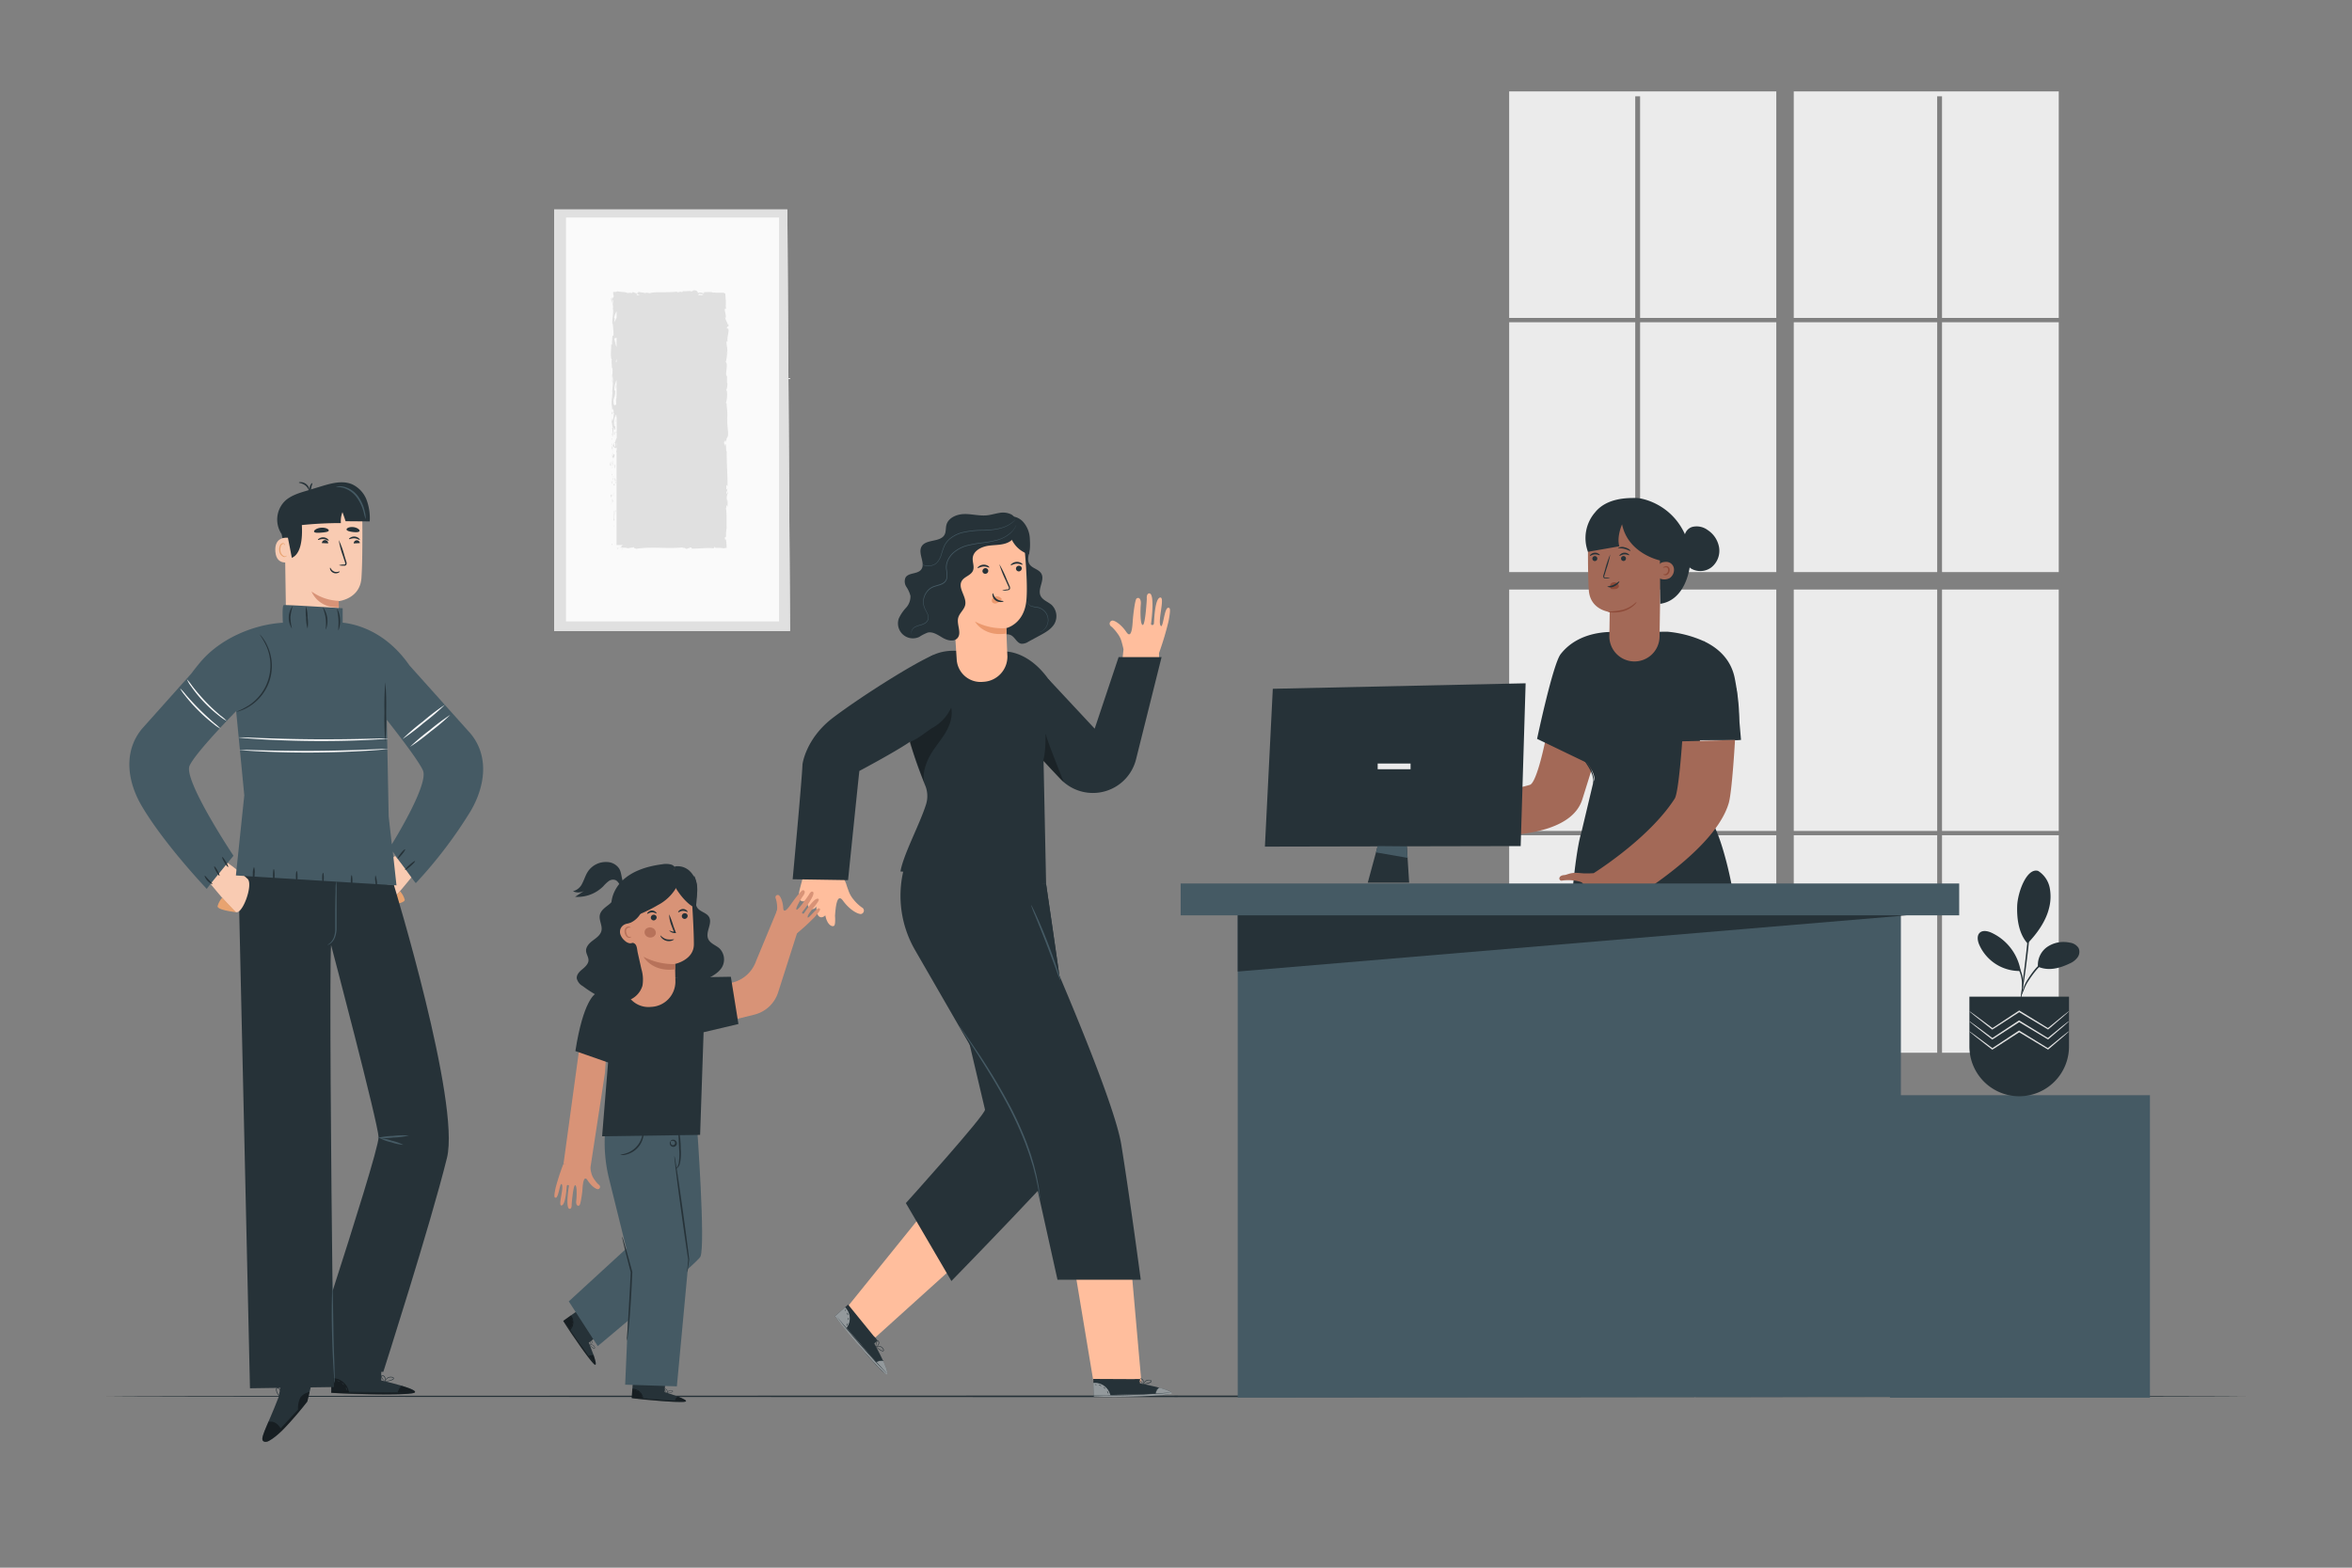 <svg xmlns="http://www.w3.org/2000/svg" viewBox="0 0 750 500"><rect x="0" y="0" width="750" height="500" fill="#808080" stroke="none"/><defs><clipPath id="a"><path style="fill:#e0e0e0" d="M251.93 201.27H176.7V66.83h74.37l.86 134.44z"/></clipPath></defs><path style="fill:#ebebeb" d="M481.24 102.78h40.2v79.68h-40.2zM522.99 102.78h43.43v79.68h-43.43zM522.99 188.03h43.43v76.99h-43.43zM571.99 101.4h45.73V30.72h1.55v70.68h37.22V29.15h-84.5v72.25zM619.27 102.78h37.22v79.68h-37.22zM619.27 188.03h37.22v76.99h-37.22zM481.24 188.03h40.2v76.99h-40.2zM571.99 188.03h45.74v76.99h-45.74zM481.24 266.39h40.2v69.37h-40.2zM619.27 266.39h37.22v69.37h-37.22zM521.44 101.4V30.72h1.55v70.68h43.43V29.15h-85.18v72.25h40.2zM571.99 266.39h45.74v69.37h-45.74zM522.99 266.39h43.43v69.37h-43.43zM571.99 102.78h45.74v79.68h-45.74z"/><path style="fill:#e0e0e0" d="M251.93 201.27H176.7V66.83h74.37l.86 134.44z"/><g style="clip-path:url(#a)"><path style="fill:#e0e0e0" d="m176.7 77.68 75.23-.51V66.83H176.7v10.85z"/><path style="fill:#e0e0e0" d="m176.7 82.02 75.23-.51v-4.34l-75.23.51v4.34z"/><path style="fill:#e0e0e0" d="m176.7 86.36 75.23-.51v-4.34l-75.23.51v4.34z"/><path style="fill:#e0e0e0" d="m176.7 90.71 75.23-.51v-4.35l-75.23.51v4.35zM176.7 95.05l75.23-.51V90.2l-75.23.51v4.34zM176.7 99.4l75.23-.51v-4.35l-75.23.51v4.35z"/><path style="fill:#e0e0e0" d="m176.7 103.74 75.23-.51v-4.34l-75.23.51v4.34z"/><path style="fill:#e0e0e0" d="m176.7 108.08 75.23-.51v-4.34l-75.23.51v4.34zM176.7 112.43l75.23-.51v-4.35l-75.23.51v4.35z"/><path style="fill:#e0e0e0" d="m176.7 116.77 75.23-.51v-4.34l-75.23.51v4.34zM176.7 121.12l75.23-.52v-4.34l-75.23.51v4.35z"/><path style="fill:#e0e0e0" d="m176.7 125.46 75.23-.51v-4.35l-75.23.52v4.34zM176.7 129.8l75.23-.51v-4.34l-75.23.51v4.34z"/><path style="fill:#e0e0e0" d="m176.7 134.15 75.23-.52v-4.34l-75.23.51v4.35zM176.7 138.49l75.23-.51v-4.35l-75.23.52v4.34z"/><path style="fill:#e0e0e0" d="m176.7 142.83 75.23-.51v-4.34l-75.23.51v4.34z"/><path style="fill:#e0e0e0" d="m176.7 147.18 75.23-.51v-4.35l-75.23.51v4.35z"/><path style="fill:#e0e0e0" d="m176.7 151.52 75.23-.51v-4.34l-75.23.51v4.34z"/><path style="fill:#e0e0e0" d="m176.7 155.87 75.23-.52v-4.34l-75.23.51v4.35zM176.7 160.21l75.23-.51v-4.35l-75.23.52v4.34z"/><path style="fill:#e0e0e0" d="m176.7 164.55 75.23-.51v-4.34l-75.23.51v4.34z"/><path style="fill:#e0e0e0" d="m176.7 168.9 75.23-.52v-4.34l-75.23.51v4.35zM176.7 173.24l75.23-.51v-4.35l-75.23.52v4.34z"/><path style="fill:#e0e0e0" d="m176.7 177.58 75.23-.51v-4.34l-75.23.51v4.34z"/><path style="fill:#e0e0e0" d="m176.7 181.93 75.23-.51v-4.35l-75.23.51v4.35z"/><path style="fill:#e0e0e0" d="m176.7 186.27 75.23-.51v-4.34l-75.23.51v4.34z"/><path style="fill:#e0e0e0" d="m176.7 190.62 75.23-.52v-4.34l-75.23.51v4.35zM176.7 194.96l75.23-.51v-4.35l-75.23.52v4.34z"/><path style="fill:#e0e0e0" d="m176.7 199.3 75.23-.51v-4.34l-75.23.51v4.34z"/><path style="fill:#e0e0e0" d="m251.93 198.79-75.23.51v1.97h75.23v-2.48z"/></g><path style="fill:#fafafa" d="M180.48 69.37h67.94v128.82h-67.94z"/><path d="M195.29 173.56c0 .34-.21.21-.25.27.05-.57.31-.26.25-.27ZM195.81 168.01l-.09.09.22-.81-.13.72zM195.8 162.81c.4.5-.06 1.89.08 2.81l.09.15-.32.42a26.09 26.09 0 0 0 .15-3.38ZM195 160.05c.15.17.13-.6 0 .64v-.64ZM195 160.57c0 .55-.13-.35 0 0ZM195.05 158.05l-.13.72c-.09-.15-.11-.79-.18-.55.08-.74.17-.59.31-.17ZM195.34 157.37l-.06.37c-.04-.07-.05-.16.06-.37ZM195.16 158.53l.12-.79c.07.1.19.12 0 .36.07-.1-.04.1-.12.43ZM195.22 159c.09.4.14.93.27.2-.05 1.36-.32 1.16-.27-.2ZM196.21 162.55l.12.54-.14.47c.07-.24-.1-1.04.02-1.01ZM194.85 153.56c.08 0 .22.24.33.3l-.1.53c-.08-.27-.08-.79-.23-.83ZM195.18 153.86l.14-.8c.02.71-.05.84-.14.8ZM195.78 157.24l-.31 1.31.31-1.56v.25zM194.84 150.52l-.19.45.29-.8-.1.35zM194.79 147a4.44 4.44 0 0 0 .08 1.55c-.16.33-.27-.46-.36-.11a5.93 5.93 0 0 1 .28-1.44ZM195 151.08l.24.31v.32a1 1 0 0 1-.24-.63ZM195.29 151.4v-.67c-.02.07-.02.27 0 .67ZM195.56 155.15c.13-.47.27-1.44.47-.5-.16.35-.27-.2-.47.5ZM195.41 153.08l.17-.91v.85c-.01-.02-.1-.17-.17.06Z" style="fill:#e0e0e0"/><path style="fill:#e0e0e0" d="m195.65 151.76-.07.42-.02-.32.09-.1zM195.19 147.71a5.13 5.13 0 0 0 .13-1.22 14.27 14.27 0 0 1 .07 1.46c-.07.05-.2.27-.2-.24ZM195.26 149.5v-.08c0-.03.04.09 0 .08ZM195.32 142.05l.04.07-.04.01v-.08z"/><path d="M195.44 148a1.67 1.67 0 0 1-.09.79v-.87c.07 0 .1-.01.09.08ZM195.08 145c0 .19.09.4.13.63-.07-.17-.21-.54-.13-.63ZM195.21 149.3c-.06-.07-.04-.05 0 0Z" style="fill:#e0e0e0"/><path d="M195.21 149.3a2.74 2.74 0 0 1 .14-.48 4.86 4.86 0 0 1-.08.6.45.45 0 0 0-.06-.12ZM195.38 143.71v.34a5.29 5.29 0 0 0-.3-1.19c.11-.57.19-.69.26-.72v1.69ZM195.36 145.6c.23-.27.33-1.1.59-.59 0 1-.2.71-.3 1.31.06-1.63-.13.47-.27-.71 0 .32 0 .61-.06.88 0-.29-.06-.58-.11-.84 0 .07.05.09 0 0a.28.28 0 0 0 .09-.07c-.05-.47-.07-.08-.09.07l.13-1.63a15.37 15.37 0 0 1 .02 1.58ZM196.54 153.78v-.05.05ZM195.88 152.36v-.05s-.03 0 0 .05ZM196.2 153.81v-.11a6 6 0 0 0-.36-1.34 2.34 2.34 0 0 1 .52.75 1.12 1.12 0 0 0-.1.6c.07.34.11 0 .19 0-.02.29-.13.83-.25.1ZM195.94 149.31l.11-1.36.21.69h-.12c.04.74-.14.57-.2.67ZM195.2 141.89l-.25.18.36-.78-.11.6zM195.23 140.13l-.22.06.14-.46.08.4zM195.2 96.34a2.75 2.75 0 0 0 .06.44c-.06-.14-.11-.29-.17-.44a5.84 5.84 0 0 1-.14-.62c-.07-.42-.09-.7 0-.6l.24.37c.01.31.01.69.01.85ZM195.32 122.05a8.33 8.33 0 0 1-.14-1.25c.13.6.34 1.09.14 1.25ZM232.07 112.39c0 .24-.09.35-.14.34.07-.25.07-.39.14-.34ZM195.18 119.35v.26a7.46 7.46 0 0 0 0 1.19 2.55 2.55 0 0 1 0-1.45ZM201.47 174.87h.69a4.47 4.47 0 0 1-.69 0ZM195.13 133c0 .37 0 .05 0 0ZM196.19 134.7a.23.23 0 0 0-.12.15c.03-.08.06-.14.12-.15ZM195.24 133.59a3.06 3.06 0 0 1-.07-.48c.01.08.04.22.07.48ZM195.12 133.51v.33c0 .1-.04.01 0-.33ZM195.13 133v-.53a5.79 5.79 0 0 0 0 .61c.02-.08.01-.08 0-.08ZM195.08 136.09a2.18 2.18 0 0 0 .08.73c-.06 0-.15-.17-.15.08Z" style="fill:#e0e0e0"/><path d="M196.61 144.31a.57.57 0 0 0 0-.13v29.65h2.08c-.46.26-.88.52-.4.74l-.66-.06c.22.35 2.09 0 2.47.37l2.1-.36c-.06.13.28.32-.05.37.51 0 1 0 .29.21 5-.88 10.18 0 15.13-.5.33 0 .14.16 0 .24.91-.34.87.17 1.37.22l1.33-.48c.54.14.12.29.16.38 2.52.1 5-.37 7-.09.66-.17-.15-.38.71-.44-.29.12-.28.2-.12.25l.36.06h.55c1 0 2.1.07 1.64.24a3.38 3.38 0 0 1 1.16-.26c-.12-1.48-.05-3-.58-2.67-.05-1.13.31-.88.38-.61a11.62 11.62 0 0 1 .2-3.13c-.18-.65.18-5.45-.38-6.51.36.72.19-.06.35-.75l.31.63v-1.98c0-.27-.18.06-.27-.62a3.86 3.86 0 0 1 .32-1.71l.05.17v-.73c0-.53-.32 1.89-.48.15a2 2 0 0 0 .28-1.52c0 .89-.2.78-.3.45v-1.24l.4.41c0-3.58-.31-7.3-.28-11.11-.35.05 0-2.7-.54-2.36l.05.15c-.05.94-.4-.27-.35-1 .17.8.52-1.43.6.51l.24-1.5c1-.83-.08-4 .24-6.26 0 .16-.09.2-.12.22.31-2-.27-4.53-.11-5l-.27-.18a8.91 8.91 0 0 0 .28-4s-.12.26-.18-.07a4.86 4.86 0 0 0 .35-2.4l-.09.06v-2.2c-.84 0 .51-3.78-.4-4.44a15.81 15.81 0 0 0 .44-2.76s-.07 0-.11-.17c.45-.85-.14-2.44-.09-3.38.1-.61.25-.35.39-.08-.36-1.21.4-3.34.25-3.78 0-.88-.32-.33-.51-.57.08-1.32.76.22.43-1.55 0 .21-.07.59-.12.44-.07-.67-1-1.88-.84-2.55l.15.44c.22-1.23-.68-2.91-.12-3.11l.26.12a4.57 4.57 0 0 1-.11-1.51 2.7 2.7 0 0 0 0-.45 4.54 4.54 0 0 0 0-.46c0-.22 0-.49-.08-.84 0-.78-.09-1.22-.07-1.65a.54.54 0 0 1-.48-.21l.48-.06h-3.11a2 2 0 0 0-.88 0c0-.35-2.75-.16-3.28-.14.94 0 .5.2.23.35a2 2 0 0 0-1.7-.11c-.11-.44-.26-.91-1.77-.93.24.06.6.1.45.19s-.5 0-.62 0 .33.16.16.31c-1-.42-1.76 0-3.24-.18.47.13.07.22-.1.37-.11-.5-2 .43-1.46-.21-2.89.39-7.35 0-8.47.44-.31.18-1.11-.11-1.62-.12l.07.22c-1.41-.39-1.1-.15-2.75-.54.68.25.4.37-.3.58l-1.13-.45-.23.33a4 4 0 0 0-1.51 0c.26 0 .12 0 .1.09-.12-.23-.69-.34-1.27-.41a15.17 15.17 0 0 1-2-.22 1.94 1.94 0 0 1-1.3.16 2.28 2.28 0 0 0 .14 1.3 6.68 6.68 0 0 0-.16.84c-.2-.44-.42-.71-.32.1v.17l.27.37c0 .28-.05.57-.07.82s0 .42 0 .58a2.47 2.47 0 0 0-.13-.48c0 .2.09.39.13.57v.16a.31.31 0 0 0 0-.1 2.17 2.17 0 0 1 0 1c.4 1.64-.56 3.64 0 5.45a1.26 1.26 0 0 1 0-.76c0 1.51.35 3 .15 4l-.25-.07a23.27 23.27 0 0 0-.17 2.86h-.28c.1 1.3-.35 4.08.23 4.88-.23.32.06 1.79 0 2.53l.21.19a10.34 10.34 0 0 1-.07 2.12c.45 2 0 3.76 0 5.47h.06l-.15 1.73c.19-.45-.14.34-.08.86a6 6 0 0 0 .09 2.09v1.11c.14-1.23.31.08.55.15l-.19.71c.11.28.19-.46.24.06a13.46 13.46 0 0 1-.38 2.3 1.27 1.27 0 0 1-.17-.45c0-.05 0-.05 0 0a.84.84 0 0 1-.09.19c0 .88-.05.55-.16.52.38 1 .12 1.55.58 2.32-.51-1 0 2.28-.49 1.63.39.74 0 .51.35 1a9.53 9.53 0 0 1 .42-2.92l.23.83c.44-.54-.16-1.85 0-2.34a1.79 1.79 0 0 0 .09 1.1l-.33-.23a8.86 8.86 0 0 1 .29-2.95c.12.79.21-.95.44-.38v.62c0 .09.07.09.1 0v6.72c-.3.16-.42 1.58-.66 1.17.11.54.3.34.19 1.45-.2.7-.36-.86-.48-1.15-.13.83-.21.83-.31.86.39.69 1.08 1.2 1.26.47v1.19c-.05-.26-.13.06-.13.5Zm-1.25-15.42c-.07-.39-.11-.61 0 0Zm36.48 30.73.07.25c-.08.13-.14.31-.07-.25Zm-35.22-18.57v1.42a3.07 3.07 0 0 1 0-1.42Zm0-.39Zm-.45-16.09c.07-.24-.35.53-.23-.83a7.49 7.49 0 0 1 .68-2.54v5.24a1.87 1.87 0 0 0-.07-.37 4.1 4.1 0 0 1-.09 1.49l-.14-.92a15.79 15.79 0 0 1 .18 2.45c-.22-.19-.51.62-.8-.23-.34-2.12.55-1.74.47-4.29Zm.45-9c-.06-.1-.16-.23-.24-.18a4.63 4.63 0 0 1 .24-.92Zm-.73-7.54a.87.87 0 0 1 .73-.24v1.3l-.41.16h.41v1.34a.29.29 0 0 1-.12-.14 19.22 19.22 0 0 1-.61-2.45Zm.73-8.74v2a16.33 16.33 0 0 1-.8 1.53l.21-1.21-.19-.3a6.07 6.07 0 0 1 .78-2.02Zm7.38-5.15h-1a.6.6 0 0 0 0-.49Zm20.43-.24c-.15 0-.36.14-.6.24h-.33l-.36-.1.17.1h-.74c0-.07.08-.13.29-.18l.28.08c-.25-.15-.4-.27-.22-.33Z" style="fill:#e0e0e0"/><path d="M195.89 137.65c.22.07.15.57.1 1.14v-.1c-.31.17-.2-.44-.1-1.04ZM196 138.92a4.73 4.73 0 0 0 0 .53c-.14.07 0-.21 0-.53ZM195.31 131.79c.06.27-.28.17-.19.33-.29.3.34-1.8.19-.33ZM196.62 138.11l-.27-.2.22-.32.05.52zM196.42 133.62l.08.91c-.05 0-.08.1-.1.25-.01-.56-.06-1.18.02-1.16ZM196.4 134.78a3.12 3.12 0 0 1 0 .73 6.79 6.79 0 0 1 0-.73ZM196.56 123.41c-.06.24-.1.61-.19.45l.08-1c.09-.09.15.14.11.55ZM198.71 175.17l-.76.12.49-.19.27.07zM197.25 174.76l-.17.35-.46-.32a1.45 1.45 0 0 0 .63-.03Z" style="fill:#e0e0e0"/><path d="M716.1 445.35c0 .15-152.73.26-341.08.26s-341.12-.11-341.12-.26 152.7-.26 341.12-.26 341.08.12 341.08.26Z" style="fill:#263238"/><path d="M451.25 264.76s47.45 8.26 53.28-9.71c.83-2.57 4.39-14.09 4.39-14.09l-16-5.45s-2.78 14.12-5.08 14.81c-12.74 3.78-27.48 2.25-32.69 1.53-.61-.46-1.3-1-2.1-1.7s-1.44-1.49-2.13-2.07c-1.55-1.3-2.58-1.36-3.24-1.87-1.59-1.2-2.56.1-1.84.78a14.24 14.24 0 0 1 4.16 3.94c1.88 2.73-3 2.18-4.88 2.06-2.1-.12-6.14-.83-6.14-.83.09.9 1.44 2.47 3.28 2.93a28.13 28.13 0 0 0 3 .6s-3.55.27-3.48 1.08 2.35 6.43 6.39 7.42ZM560.51 430.9s-23.25-73.84-23.75-76.24c-.44-2.17 8.44-55.31 9.56-69.06l-31.42 1.17v.23l-13.35.74 12 151H528l-1.44-50.11A489.77 489.77 0 0 0 548.22 437Z" style="fill:#a36957"/><path d="M527.12 406.62c0-.46-.17-16.79-.17-16.79-.18 1-5.55-14.18-5.42-15.1.07-.48 5.59 31.89 5.59 31.89Z" style="fill:#8e4b39"/><path d="M520.92 367.55a3.85 3.85 0 0 0-.09.92 23.69 23.69 0 0 0 0 2.5c0 .53.07 1.11.14 1.73s.17 1.28.31 2a34.58 34.58 0 0 0 1.18 4.4c1 3.05 2.21 5.72 3 7.66l1 2.29a3.71 3.71 0 0 0 .43.81 3.23 3.23 0 0 0-.26-.88c-.19-.56-.49-1.36-.86-2.35-.75-2-1.85-4.66-2.89-7.69a39.89 39.89 0 0 1-1.21-4.33c-.15-.67-.25-1.33-.34-1.93s-.16-1.18-.2-1.7c-.1-1.05-.15-1.89-.17-2.48a3 3 0 0 0-.04-.95Z" style="fill:#8e4b39"/><path d="M500.41 315.58c-.56-21.05 1.81-42.86 3.68-49.48.18-.63.33-1.27.48-1.9l3.57-15s1.49-1.21-2.48-6.5c-1.84-2.45-1.5-11.82-1.5-11.82l1.78 12.38-15.8-7.61s5-23.7 7.5-27c6.58-8.47 18.45-7 18.45-7l15.55-.18a36.31 36.31 0 0 1 11.6 3l.39.1v.08c4.46 2.17 8.43 5.83 9.57 11.8 1.87 9.73 1.28 14.17 1.28 14.17l-12.66-.23 1.12 26.81c1 3.3 3.63 2.51 7.59 17.75a122.9 122.9 0 0 1 3.19 17.52 88 88 0 0 1-.29 21l-7.11 54h-43Z" style="fill:#263238"/><path style="fill:#263238" d="m535.71 226.15-2.31 9.83h21.77l-1.43-16.49-18.03 6.66z"/><path d="M555.17 236a15.94 15.94 0 0 0-2.88-.29c-1.79-.1-4.26-.19-7-.18s-5.2.13-7 .27a16.65 16.65 0 0 0-2.87.36 18.69 18.69 0 0 0 2.89 0c1.79-.05 4.25-.12 7-.13s5.18 0 7 0a19.82 19.82 0 0 0 2.86-.03ZM508.14 250a3.23 3.23 0 0 0 .13-1 7.12 7.12 0 0 0-.08-1.14 7.35 7.35 0 0 0-.38-1.46 10 10 0 0 0-.76-1.66c-.31-.58-.69-1.17-1.07-1.79a19 19 0 0 1-2.15-4.14 9.4 9.4 0 0 1-.46-2.35 11.86 11.86 0 0 1 .07-2.24 22.74 22.74 0 0 1 .78-3.75c.62-2.1 1.14-3.37 1.06-3.4a4.09 4.09 0 0 0-.44.85c-.25.57-.59 1.4-.94 2.45a20.08 20.08 0 0 0-.9 3.8 11.75 11.75 0 0 0-.1 2.32 9.87 9.87 0 0 0 .47 2.47 18.51 18.51 0 0 0 2.23 4.23c.4.61.78 1.19 1.1 1.74a13.15 13.15 0 0 1 .8 1.59 7.65 7.65 0 0 1 .42 1.39 6.47 6.47 0 0 1 .16 1.1 4.93 4.93 0 0 0 .06.99Z" style="fill:#263238"/><path d="M534.77 219.41a12.83 12.83 0 0 0-.08 2.5c0 1.55.08 3.68.17 6s.2 4.48.3 6a12.75 12.75 0 0 0 .27 2.48 13.3 13.3 0 0 0 .07-2.5c0-1.54-.07-3.67-.16-6s-.2-4.48-.31-6a13.74 13.74 0 0 0-.26-2.48ZM513.24 439.51v-1.36l14.81-.64v5.6l-.91.06c-4.07.24-20.69.92-23.41.11-3-.91 9.51-3.77 9.51-3.77Z" style="fill:#263238"/><g style="opacity:.5"><path d="M522.74 443a5.06 5.06 0 0 1 1.87-3.15 4.93 4.93 0 0 1 3.44-1.08v4.12Z" style="fill:#fff"/></g><g style="opacity:.5"><path d="M507.13 441.12s-4.39 1.28-3.84 2 17.37.66 24.79 0v-.33l-19.62.24s-.46-1.87-1.33-1.91Z" style="fill:#fff"/></g><path d="M528.29 442.77h-.98l-2.68.13c-2.26.09-5.39.17-8.84.19s-6.58 0-8.84-.11l-2.68-.11h-.98 3.68c2.26 0 5.39.07 8.84.06s6.57-.08 8.83-.14l2.68-.07h1Z" style="fill:#263238"/><path d="M508.44 443.25a5.73 5.73 0 0 0-.5-1.28 5.92 5.92 0 0 0-.92-1 2 2 0 0 1 1.07.93 2 2 0 0 1 .35 1.35ZM512.78 441s-.25-.22-.47-.56-.36-.63-.31-.66.25.23.46.57.36.65.32.65ZM514 440.39s-.27-.12-.52-.34-.44-.45-.4-.48.26.11.52.34.4.44.4.48ZM514.72 439a1.79 1.79 0 0 1-.77.1 1.83 1.83 0 0 1-.77-.08 1.79 1.79 0 0 1 .77-.1 1.66 1.66 0 0 1 .77.08ZM515 438a1.39 1.39 0 0 1-.85.26 1.46 1.46 0 0 1-.89-.12 5.15 5.15 0 0 1 .87-.06 5.8 5.8 0 0 1 .87-.08Z" style="fill:#263238"/><path d="M512.27 439.74a2.57 2.57 0 0 1-.94 0 5.81 5.81 0 0 1-1-.22 2.17 2.17 0 0 1-.58-.24.46.46 0 0 1-.23-.29.37.37 0 0 1 .14-.38 1.75 1.75 0 0 1 2.15.5 1.8 1.8 0 0 1 .31.63v.26a2.51 2.51 0 0 0-.43-.81 1.7 1.7 0 0 0-.81-.52 1.48 1.48 0 0 0-1.13.08c-.15.11-.09.29.08.39a2.47 2.47 0 0 0 .53.22 5.65 5.65 0 0 0 1 .25c.55.1.91.1.91.13Z" style="fill:#263238"/><path d="M512 439.79a1 1 0 0 1-.11-.66 1.62 1.62 0 0 1 .25-.69 1 1 0 0 1 .86-.44.37.37 0 0 1 .29.44.88.88 0 0 1-.16.42 2.83 2.83 0 0 1-.44.58 1.33 1.33 0 0 1-.54.38s.19-.17.45-.47a3 3 0 0 0 .39-.57c.13-.2.22-.56 0-.6s-.48.22-.62.4a1.65 1.65 0 0 0-.27.62 3.22 3.22 0 0 0-.1.59ZM528 438.74h-1.09a4.79 4.79 0 0 0-2.37 1 4.71 4.71 0 0 0-1.47 2.1c-.23.63-.25 1.06-.28 1.05a.72.72 0 0 1 0-.29 3.59 3.59 0 0 1 .16-.8 4.56 4.56 0 0 1 1.48-2.2 4.47 4.47 0 0 1 2.47-1 4.15 4.15 0 0 1 .81 0 .92.92 0 0 1 .29.14ZM520.88 441.6a8.57 8.57 0 0 1-2.15.2 8.2 8.2 0 0 1-2.16-.18c0-.05 1 0 2.16 0s2.14-.08 2.15-.02Z" style="fill:#263238"/><path d="M523.77 441.56s-.08.21-.18.43-.15.42-.2.41-.08-.23 0-.48.34-.39.38-.36ZM524.85 440.21s-.06.18-.21.34-.31.25-.34.22.06-.19.21-.35.3-.25.34-.21ZM526.4 439.58c0 .05-.2.05-.42.13s-.37.19-.41.16.09-.24.35-.33.5 0 .48.04ZM527.51 439.29s-.06.12-.19.16-.23.05-.25 0 .07-.12.19-.17.23-.04.25.01ZM547.93 438.2l-.56-1.23 13.25-6.66 2.33 5.1-.81.43c-3.61 1.88-18.49 9.31-21.31 9.68-3.14.41 7.1-7.32 7.1-7.32Z" style="fill:#263238"/><g style="opacity:.5"><path d="M558 437.5a5.14 5.14 0 0 1 .42-3.63 4.94 4.94 0 0 1 2.69-2.4l1.71 3.75Z" style="fill:#fff"/></g><g style="opacity:.5"><path d="M543 442.18s-3.48 3-2.68 3.39 16.12-6.51 22.61-10.16l-.16-.29-17.77 8.25s-1.19-1.51-2-1.19Z" style="fill:#fff"/></g><path d="m563 435-.22.13-.65.34-2.39 1.21c-2 1-4.84 2.37-8 3.79s-6 2.66-8.11 3.53l-2.48 1-.68.26a.86.86 0 0 1-.25.08l.23-.11.67-.29 2.46-1.06c2.08-.89 4.95-2.14 8.09-3.57s6-2.76 8-3.74l2.41-1.16.66-.31Z" style="fill:#263238"/><path d="M545.09 443.58a6.09 6.09 0 0 0-1-1 6.59 6.59 0 0 0-1.25-.56 2 2 0 0 1 1.35.41 2.05 2.05 0 0 1 .9 1.15ZM548.13 439.77s-.32-.1-.65-.32-.59-.43-.56-.47.32.1.66.32.58.43.55.47ZM549 438.71a1.23 1.23 0 0 1-.62-.11c-.32-.1-.57-.22-.56-.27a1.27 1.27 0 0 1 .62.1c.28.11.56.23.56.28ZM549.07 437.13a1.66 1.66 0 0 1-.66.4 1.85 1.85 0 0 1-.73.25 1.75 1.75 0 0 1 .66-.41c.38-.18.71-.29.73-.24ZM548.9 436.13s-.23.34-.67.58a1.59 1.59 0 0 1-.86.26 4.53 4.53 0 0 1 .77-.42 5.42 5.42 0 0 1 .76-.42Z" style="fill:#263238"/><path d="M547.15 438.81a2.51 2.51 0 0 1-.87.38 5.68 5.68 0 0 1-1 .22 3.11 3.11 0 0 1-.62 0 .53.53 0 0 1-.33-.17.35.35 0 0 1 0-.4 1.72 1.72 0 0 1 2.16-.43 1.67 1.67 0 0 1 .55.45c.1.13.13.22.12.22a2.76 2.76 0 0 0-.72-.56 1.7 1.7 0 0 0-.95-.14 1.47 1.47 0 0 0-1 .54c-.09.16 0 .3.23.32a2.84 2.84 0 0 0 .58 0 6.14 6.14 0 0 0 1-.17c.51-.14.84-.29.85-.26Z" style="fill:#263238"/><path d="M546.94 439a.93.93 0 0 1-.37-.55 1.75 1.75 0 0 1-.05-.74 1 1 0 0 1 .52-.76c.21-.07.71.36.74.52s-.25.07-.26.21a3 3 0 0 1-.17.7 1.47 1.47 0 0 1-.34.58s.1-.24.22-.62a3.8 3.8 0 0 0 .12-.68c0-.23 0-.6-.26-.54s-.35.39-.41.62a1.53 1.53 0 0 0 0 .68 3.91 3.91 0 0 0 .26.58ZM561.06 431.46s-.4.14-1 .49a4.59 4.59 0 0 0-2.24 4.39 10.72 10.72 0 0 0 .18 1.08 1 1 0 0 1-.13-.27 4.74 4.74 0 0 1-.18-.79 4.46 4.46 0 0 1 2.31-4.52 4.47 4.47 0 0 1 .75-.32 1 1 0 0 1 .31-.06ZM555.76 437a8.45 8.45 0 0 1-1.88 1.06 8.14 8.14 0 0 1-2 .72c0-.05.89-.39 2-.88s1.85-.97 1.88-.9Z" style="fill:#263238"/><path d="M558.38 435.76v.92c0 .01-.17-.18-.17-.46s.12-.47.17-.46ZM558.81 434.08c.05 0 0 .2 0 .4s-.18.36-.22.34 0-.2.05-.4.12-.36.17-.34ZM560 432.88c0 .05-.17.12-.33.28s-.26.33-.31.32 0-.25.19-.45.45-.2.45-.15ZM560.86 432.15s0 .14-.1.23-.2.15-.23.11 0-.14.1-.23.2-.14.23-.11Z" style="fill:#263238"/><path d="M513.19 202.84c.06-3.85.11-7.65.11-7.65s-6.21-.61-6.66-6.93-.21-20.89-.21-20.89l11.25-5.79 12 9.7-.49 31.94a8 8 0 0 1-8.4 7.73 8 8 0 0 1-7.6-8.11Z" style="fill:#a36957"/><path d="M507.77 178.16a.79.79 0 1 0 1.58 0 .79.79 0 0 0-.8-.8.8.8 0 0 0-.78.8ZM507 177.28c.1.11.68-.41 1.53-.46s1.49.35 1.58.24-.07-.25-.35-.44a2 2 0 0 0-2.48.18c-.28.2-.28.44-.28.48ZM516.91 178.16a.79.79 0 1 0 .78-.82.79.79 0 0 0-.78.82ZM516.41 177.28c.1.11.68-.41 1.53-.46s1.49.35 1.57.24-.06-.25-.34-.44a2 2 0 0 0-2.48.18c-.25.2-.33.44-.28.48ZM513.42 184.4a4.64 4.64 0 0 0-1.39-.18c-.21 0-.42 0-.46-.19a1.28 1.28 0 0 1 .11-.7c.18-.58.37-1.18.56-1.81a32.45 32.45 0 0 0 1.24-4.72 33.1 33.1 0 0 0-1.59 4.61c-.18.63-.36 1.24-.53 1.82a1.39 1.39 0 0 0-.07.91.53.53 0 0 0 .37.32 1.67 1.67 0 0 0 .37 0 5.36 5.36 0 0 0 1.39-.06Z" style="fill:#263238"/><path d="M539.09 177.06c-.07-.45.06.49 0-.21a23.42 23.42 0 0 0-.41-2.56c-3.5-13.14-14.81-15.48-17-15.46-2.4 0-9.25-.17-13.06 4.6a12.52 12.52 0 0 0-2.25 12.57l10-1.76c-.74-2.49.28-5.59.86-7v-.06c1.9 9.44 12.08 11.56 12.08 11.56l.11 13.84c7.42-1.07 9.81-10 9.64-15.44Z" style="fill:#263238"/><path d="M529.21 184.41c-.06-.95-.5-3.22-.18-4.11s1.31-1.1 2.4-1.09a2.46 2.46 0 0 1 2.37 2.36 3.24 3.24 0 0 1-1.33 2.78 3.62 3.62 0 0 1-3.16.17" style="fill:#a36957"/><path d="M530.39 183.17c0-.07.31.06.71-.07a1.28 1.28 0 0 0 .82-1.23 1 1 0 0 0-.23-.76.86.86 0 0 0-.62-.16c-.43.05-.72.17-.75.1s.18-.28.69-.43a1.12 1.12 0 0 1 1 .15 1.32 1.32 0 0 1 .42 1.12A1.73 1.73 0 0 1 532 183a1.34 1.34 0 0 1-.83.47c-.56.03-.82-.27-.78-.3Z" style="fill:#8e4b39"/><path d="M515.92 174.79c0 .13 1 0 2 .25s1.88.77 2 .66-.63-.85-1.85-1.13a2.56 2.56 0 0 0-2.15.22Z" style="fill:#263238"/><path d="M512.62 195.05a3.68 3.68 0 0 0 1.49.28 10.44 10.44 0 0 0 3.63-.42 8.27 8.27 0 0 0 3.2-1.76 3.13 3.13 0 0 0 .95-1.19c-.06-.05-.44.38-1.16.92a9.9 9.9 0 0 1-3.13 1.57 22.82 22.82 0 0 1-4.98.6Z" style="fill:#8e4b39"/><path d="M537.21 172a3.47 3.47 0 0 1 2.44-3.95 5.88 5.88 0 0 1 4.88 1 8.24 8.24 0 0 1 3.67 5.68 6.78 6.78 0 0 1-2.45 6.2 5.84 5.84 0 0 1-6.54.38 7.17 7.17 0 0 1-2.89-5 21.18 21.18 0 0 1 .2-5.89" style="fill:#263238"/><path d="M513.75 187.82a1.25 1.25 0 0 1 .16-1.88 1.58 1.58 0 0 1 2 .29 1 1 0 0 1 .29.94 1.2 1.2 0 0 1-1.08.69 4.31 4.31 0 0 1-1.6-.06" style="fill:#8e4b39"/><path d="M516.37 185.44c.12.06-.4 1-1.6 1.56a2.46 2.46 0 0 1-2.23.12c0-.15 1-.13 2-.6s1.71-1.17 1.83-1.08Z" style="fill:#263238"/><path d="M513.67 290.79s32.65-17.73 37.59-34.66c1.07-3.67 2-20.14 2-20.14l-16.85.45s-1.08 16.25-2.38 18.27c-7.18 11.18-21.41 20.93-25.83 23.78-.76.05-1.65.09-2.7.08-.9 0-2.06-.19-3-.18-2 0-2.85.65-3.68.71-2 .12-1.87 1.74-.88 1.78a14.34 14.34 0 0 1 5.71.28c3.21.84-.83 3.59-2.34 4.74-1.68 1.28-5.2 3.38-5.2 3.38.65.62 2.7.93 4.4.08a29.3 29.3 0 0 0 2.7-1.53s-2.51 2.52-1.94 3.09 6 3.33 9.69 1.45Z" style="fill:#a36957"/><path style="fill:#263238" d="M524.67 225.61h7.73v2.13h-7.73z"/><path style="fill:#ffbe9d" d="m307.73 400.75-29.61 26.73L270 417.1l25.95-32.15 11.78 15.8z"/><path d="m278.79 428.48 1-.9-9.35-11.5-4.21 3.69.56.72c2.52 3.2 13 16.08 15.45 17.58 2.76 1.66-3.45-9.59-3.45-9.59Z" style="fill:#263238"/><g style="opacity:.5"><path d="M269.87 423.7a5.15 5.15 0 0 0 1.11-3.49 5 5 0 0 0-1.47-3.29l-3.09 2.72Z" style="fill:#fff"/></g><g style="opacity:.5"><path d="M281.64 434.12s2 4.13 1.05 4.2-12-12.56-16.44-18.55l.26-.2 12.85 14.83s1.69-.9 2.28-.28Z" style="fill:#fff"/></g><path d="M266.37 419.39a1.11 1.11 0 0 0 .14.21l.45.57 1.68 2.09c1.44 1.75 3.45 4.14 5.73 6.73s4.4 4.9 5.95 6.54l1.86 1.94.51.52.19.17a1.55 1.55 0 0 0-.16-.2l-.49-.54-1.81-2c-1.53-1.67-3.63-4-5.91-6.58s-4.31-5-5.77-6.7l-1.73-2-.47-.56Z" style="fill:#263238"/><path d="M279.18 434.55a5.52 5.52 0 0 1 1.29-.47 6.56 6.56 0 0 1 1.37 0 2.38 2.38 0 0 0-2.66.47ZM278 429.83a1.62 1.62 0 0 0 .73 0c.4-.06.72-.15.71-.2a1.47 1.47 0 0 0-.73 0 1.58 1.58 0 0 0-.71.2ZM277.65 428.52s.26.12.6.16.62 0 .63 0-.27-.12-.61-.16-.62-.05-.62 0ZM278.19 427a1.88 1.88 0 0 0 .44.64c.28.32.53.56.57.53s-.16-.32-.44-.64-.53-.53-.57-.53ZM278.76 426.19a1.41 1.41 0 0 0 .38.81c.3.4.64.62.67.58s-.24-.31-.53-.69a5.61 5.61 0 0 0-.52-.7Z" style="fill:#263238"/><path d="M279.26 429.35a2.43 2.43 0 0 0 .63.71 5.42 5.42 0 0 0 .83.61 2.65 2.65 0 0 0 .56.27.55.55 0 0 0 .38 0 .39.39 0 0 0 .19-.36 1.75 1.75 0 0 0-1.8-1.28 1.59 1.59 0 0 0-.68.19c-.15.08-.22.14-.21.15a2.49 2.49 0 0 1 .89-.21 1.63 1.63 0 0 1 .93.26 1.47 1.47 0 0 1 .69.9c0 .18-.16.26-.34.2a3.65 3.65 0 0 1-.53-.25 7 7 0 0 1-.8-.54c-.48-.4-.72-.67-.74-.65Z" style="fill:#263238"/><path d="M279.39 429.57s.27 0 .56-.35a1.59 1.59 0 0 0 .35-.66 1 1 0 0 0-.16-.91.38.38 0 0 0-.52.07 1.19 1.19 0 0 0-.21.4 3.13 3.13 0 0 0-.14.72 1.42 1.42 0 0 0 .07.66s0-.26.06-.65a4 4 0 0 1 .16-.67c.07-.23.28-.54.47-.39a.9.9 0 0 1 .11.74 1.6 1.6 0 0 1-.29.6c-.24.31-.48.41-.46.44ZM269.59 417s.31.29.69.84a4.64 4.64 0 0 1 .24 4.93c-.32.58-.63.88-.6.9s.09-.05.22-.19a4.31 4.31 0 0 0 .49-.65 4.59 4.59 0 0 0 .66-2.57 4.48 4.48 0 0 0-.91-2.49 3.4 3.4 0 0 0-.55-.6c-.15-.17-.23-.23-.24-.17ZM272.16 424.15a8.46 8.46 0 0 0 1.27 1.74 8.19 8.19 0 0 0 1.57 1.49s-.65-.71-1.43-1.6-1.37-1.66-1.41-1.63Z" style="fill:#263238"/><path d="M270.27 422s-.1.19-.2.41-.22.39-.18.43.22-.1.34-.35.08-.49.04-.49ZM270.56 420.26c-.05 0-.1.17-.11.38s0 .4.06.4.1-.17.12-.39-.02-.39-.07-.39ZM270 418.68s.1.19.18.4.11.4.16.41.12-.22 0-.48-.34-.37-.34-.33ZM269.48 417.65v.26c0 .13.12.21.17.19s.05-.13 0-.25-.12-.21-.17-.2Z" style="fill:#263238"/><path style="fill:#ffbe9d" d="m360.4 400.47 3.57 40.37H348.7l-6.72-40.37h18.42z"/><path d="m363.48 441.22-.05-1.35-14.82-.07.18 5.6h.91c4.07.08 20.71.12 23.39-.8 3-1.01-9.61-3.38-9.61-3.38Z" style="fill:#263238"/><g style="opacity:.5"><path d="M354.12 445.09a5.1 5.1 0 0 0-2-3.07 5 5 0 0 0-3.48-.95l.15 4.12Z" style="fill:#fff"/></g><g style="opacity:.5"><path d="M369.65 442.6s4.43 1.11 3.91 1.85-17.33 1.33-24.77.95v-.33l19.61-.53s.39-1.87 1.25-1.94Z" style="fill:#fff"/></g><path d="M348.57 445.07h3.66c2.26 0 5.39 0 8.84-.15s6.58-.3 8.83-.46l2.68-.2.72-.07h.25-.98l-2.67.15c-2.26.12-5.38.28-8.83.4s-6.58.18-8.84.21h-3.41a.72.72 0 0 0-.25.12Z" style="fill:#263238"/><path d="M368.42 444.77a5.4 5.4 0 0 1 .45-1.29 5.62 5.62 0 0 1 .88-1.06 1.93 1.93 0 0 0-1 1 2 2 0 0 0-.33 1.35ZM364 442.72s.24-.24.44-.58a1.68 1.68 0 0 0 .29-.67s-.24.23-.44.58-.29.64-.29.67ZM362.78 442.13s.26-.13.51-.36.42-.46.38-.5-.26.13-.5.37-.42.46-.39.49ZM362 440.77a1.74 1.74 0 0 0 .77.07 1.71 1.71 0 0 0 .77-.11 1.74 1.74 0 0 0-.77-.07 1.71 1.71 0 0 0-.77.11ZM361.69 439.8a1.5 1.5 0 0 0 .86.22 1.56 1.56 0 0 0 .88-.15 4.66 4.66 0 0 0-.87 0 4.38 4.38 0 0 0-.87-.07Z" style="fill:#263238"/><path d="M364.45 441.42a2.8 2.8 0 0 0 .95 0 6.19 6.19 0 0 0 1-.26 2.54 2.54 0 0 0 .56-.26.45.45 0 0 0 .23-.3.38.38 0 0 0-.16-.37 1.73 1.73 0 0 0-2.41 1.22.64.64 0 0 0 0 .26 2.76 2.76 0 0 1 .4-.82 1.76 1.76 0 0 1 .79-.56 1.48 1.48 0 0 1 1.13 0c.16.11.11.28-.06.39a3.11 3.11 0 0 1-.52.25 7.08 7.08 0 0 1-1 .28c-.55.12-.91.14-.91.17Z" style="fill:#263238"/><path d="M364.7 441.46a1 1 0 0 0 .08-.67 1.54 1.54 0 0 0-.28-.68 1 1 0 0 0-.8-.45.38.38 0 0 0-.28.45.9.9 0 0 0 .18.41 2.7 2.7 0 0 0 .46.56 1.31 1.31 0 0 0 .56.36s-.2-.16-.47-.45a3.74 3.74 0 0 1-.41-.55c-.14-.2-.24-.56 0-.61s.49.2.64.38a1.47 1.47 0 0 1 .29.61 3 3 0 0 1 .03.64ZM348.73 441a10.4 10.4 0 0 1 1.09 0 4.69 4.69 0 0 1 2.4.89 4.81 4.81 0 0 1 1.56 2c.25.63.28 1.05.32 1.05a1 1 0 0 0 0-.3 3.79 3.79 0 0 0-.19-.79 4.57 4.57 0 0 0-1.57-2.14 4.51 4.51 0 0 0-2.51-.88 3.66 3.66 0 0 0-.81.05.67.67 0 0 0-.29.12ZM355.92 443.6a11.72 11.72 0 0 0 4.31-.14s-1 .05-2.15.09-2.15 0-2.16.05Z" style="fill:#263238"/><path d="M353 443.69s.09.2.19.41.17.41.22.41.07-.24-.06-.49-.28-.37-.35-.33ZM351.9 442.37s.07.19.23.33.31.25.34.21-.06-.19-.22-.33-.31-.25-.35-.21ZM350.33 441.81c0 .05.2 0 .42.11s.38.17.42.14-.09-.23-.37-.31-.49.01-.47.06ZM349.21 441.55c0 .05.07.12.19.17s.24 0 .26 0-.07-.12-.2-.16-.24-.05-.25-.01ZM333.58 282s11.94 79.31 10.2 83.14-40.4 43.43-40.4 43.43l-14.52-24.85s25.59-28.36 25.23-29.83-18.45-78.27-18.45-78.27Z" style="fill:#263238"/><path d="M337.82 311.26c-.12-.84-9.75-22.5-9.75-22.5l4.68-6.6.83-.17Z" style="fill:#263238"/><path d="m288.86 274.52-.72 2.94a34.63 34.63 0 0 0 3.64 25.54l32.37 56.12a44.94 44.94 0 0 1 5 12.75l8.06 36.29h26.55s-3.28-24.87-6.2-43.05c-2.21-13.71-20.56-56.27-29.45-76.37l5.51-6.77-9.57-1.6Z" style="fill:#263238"/><path d="M328.77 288.61a28.57 28.57 0 0 0 1.36 3.54c.88 2.17 2.1 5.17 3.39 8.5s2.42 6.36 3.24 8.56a27.12 27.12 0 0 0 1.4 3.53 4.15 4.15 0 0 0-.23-1c-.17-.63-.45-1.54-.82-2.65-.72-2.24-1.79-5.3-3.09-8.63s-2.57-6.32-3.55-8.45c-.48-1.07-.89-1.93-1.19-2.52a3.18 3.18 0 0 0-.51-.88ZM331.68 382.88a4.28 4.28 0 0 0 0-.63c-.05-.46-.12-1.06-.2-1.79s-.21-1.74-.43-2.83-.41-2.35-.77-3.71c-.17-.68-.34-1.4-.53-2.14s-.44-1.5-.67-2.29c-.45-1.6-1.07-3.25-1.69-5a112.48 112.48 0 0 0-4.93-11 193.84 193.84 0 0 0-11.3-18.78c-1.56-2.32-2.85-4.19-3.75-5.47l-1.06-1.47a3.14 3.14 0 0 0-.39-.49 2.4 2.4 0 0 0 .31.55l1 1.53 3.62 5.56c3 4.71 7.21 11.23 11.14 18.82 1.94 3.8 3.6 7.51 4.94 11 .62 1.74 1.26 3.38 1.72 5 .24.78.5 1.53.71 2.27s.38 1.44.55 2.12c.39 1.35.61 2.59.85 3.68s.4 2 .52 2.8.22 1.31.3 1.78a2.31 2.31 0 0 0 .06.49Z" style="fill:#455a64"/><path d="m257.18 276.75-1.27 3.54c-.88 3.32-1.5 5.13-1 6.35.7 1.62 2.43.39 2.43.39s-.06 2.62 1.43 2.92a1.51 1.51 0 0 0 1.54-.85s0 2.35.74 3.07c1 1 2.12-.23 2.12-.23.68 3.43 2.48 3.81 2.89 3.23s.21-3.13.21-3.13c.16-2 .5-7.62 2.57-4.74s4.76 4.33 5.76 4.21a1.11 1.11 0 0 0 .23-2.09 12.81 12.81 0 0 1-2.6-2.46 8.73 8.73 0 0 1-1.5-2.46c-.4-1.05-.71-1.95-.95-2.73l-1.86-4.26ZM369.58 208.3l.14-.39a95.61 95.61 0 0 0 2.91-9.8c.78-4.16.41-4.25-.09-4.27-1.34-.06-1.66 7.27-2.5 5.63s1.42-8.88 0-8.89c-1.84 0-2 7.68-2.09 8.32s-1 .56-.91 0c.13-.83 1.25-9.63-.55-9.65-1 0-.8 1.79-.8 1.79s-.45 8.33-1.3 8.29-.77-4.94-.62-6.59-.56-2.38-1.33-1.87c-.53.35-1.11 5.39-1.22 7s-.34 6.13-2 3.78a.76.76 0 0 1-.08-.11c-1.6-2.36-3.61-3.65-4.44-3.62a1 1 0 0 0-.6 1.66 1.08 1.08 0 0 0 .31.29l.17.12a14.64 14.64 0 0 1 1.9 2.24 7.67 7.67 0 0 1 1.15 2.35c.28 1 .48 1.8.63 2.51l-.63 6h10.91l1.07-3.54" style="fill:#ffbe9d"/><path d="M308.73 208.15s-19.26-5.83-19.87 18.93c-.17 7.29 3.82 17.65 6.17 23.43a8.89 8.89 0 0 1 .24 6.12c-2.06 6.45-7.24 16-8.13 21.31l46.44 4.06-.85-40.86 10.59.81c-5.64-35.51-23.12-34.16-23.12-34.16l-11.47.37" style="fill:#263238"/><path d="M299.4 231.12s-8.86 5.22-9.37 5.56c-4.69 3.2-16 9.21-16 9.21-.32 2.67-3.6 34.82-3.6 34.82l-17.67-.28s2.87-30.6 3.14-36.68c0 0 1-8.23 9.78-14.88s25.68-17.35 31.92-19.94M334.3 216.57l14.77 15.83 7.63-22.82h13.7l-8.14 32.58a14.17 14.17 0 0 1-13.76 10.75 14.19 14.19 0 0 1-10.32-4.44c-4.95-5.24-12.48-13.31-12.35-13.7.17-.6 8.47-18.2 8.47-18.2Z" style="fill:#263238"/><path d="M298.46 210.12s.11 0 .29.16.45.32.78.58a12.81 12.81 0 0 1 2.36 2.65 13.7 13.7 0 0 1 2 4.88 15.13 15.13 0 0 1-.21 6.46 11.2 11.2 0 0 1-3.43 5.46 30.8 30.8 0 0 1-4.25 3.1c-1.26.78-2.3 1.39-3 1.82a6.84 6.84 0 0 1-1.13.62 5.32 5.32 0 0 1 1-.79c.69-.48 1.7-1.14 2.93-2a32.65 32.65 0 0 0 4.12-3.15 10.93 10.93 0 0 0 3.26-5.24 15 15 0 0 0 .23-6.23 13.7 13.7 0 0 0-1.85-4.77 18.66 18.66 0 0 0-3.1-3.55ZM331.82 245.73a25.72 25.72 0 0 1 .65-3.26 33 33 0 0 0 .85-7.9 10.57 10.57 0 0 0-1.19-4.11 22.64 22.64 0 0 1-1.34-3.38c-.3-1-.48-1.8-.6-2.36a3.09 3.09 0 0 1-.13-.89 29.44 29.44 0 0 1 1.08 3.14 28.57 28.57 0 0 0 1.42 3.28 10.63 10.63 0 0 1 1.28 4.3 27.76 27.76 0 0 1-1 8c-.25 1-.49 1.8-.67 2.34a3.23 3.23 0 0 1-.35.84Z" style="fill:#263238"/><path d="M295.16 250.83c-1.37-2.68-.32-6.4 1-9.08s3.39-5 5-7.52 2.77-5.59 2.15-8.53a14.13 14.13 0 0 1-5.89 6.4c-2.52 1.54-4.62 3.61-7.41 4.58ZM332.64 242.55s5.62 6.16 6.59 6.91c0 0-5.26-13-5.65-15s.17 4.54-.94 8.09Z" style="opacity:.3"/><path d="M327.35 169.8a10.77 10.77 0 0 1 .84 6.08c-.21 1.34-.65 2.81.05 4 .85 1.42 3 1.63 3.81 3.06 1.2 2.06-1.21 4.77-.27 7 .63 1.45 2.4 2 3.57 3a5 5 0 0 1 .86 6.05c-1 1.67-2.75 2.67-4.44 3.59l-3.9 2.11a3.58 3.58 0 0 1-2.23.62c-1.39-.26-1.95-2-3.18-2.67-1.52-.85-3.38.14-5.12.17a4.53 4.53 0 0 1-4.6-5.05" style="fill:#263238"/><path d="M321.24 209.33c-.21-4.38-.35-9-.35-9s5.59-1.23 6.38-8.65c.75-7.07-1.25-23.22-1.25-23.22a21.17 21.17 0 0 0-23.24 6.61l2.31 35.54a7.63 7.63 0 0 0 8.45 6.85 8.05 8.05 0 0 0 7.7-8.13Z" style="fill:#ffbe9d"/><path d="M325.83 181.24a1 1 0 0 1-.86 1 .92.92 0 0 1-1-.8.94.94 0 0 1 .86-1 .9.9 0 0 1 1 .8ZM326.06 180.1c-.11.13-.85-.36-1.86-.31s-1.74.6-1.85.49 0-.28.36-.54a2.61 2.61 0 0 1 1.47-.54 2.53 2.53 0 0 1 1.5.4c.32.23.44.4.38.5ZM315.14 182a.94.94 0 0 1-.86 1 .89.89 0 0 1-1-.8 1 1 0 0 1 .86-1 .91.91 0 0 1 1 .8ZM315.49 181c-.11.13-.86-.37-1.87-.31s-1.74.6-1.85.48.05-.28.36-.53a2.61 2.61 0 0 1 1.47-.54 2.51 2.51 0 0 1 1.5.4c.32.24.44.5.39.5ZM319.56 188.36a6.48 6.48 0 0 1 1.64-.38c.25 0 .5-.11.53-.29a1.35 1.35 0 0 0-.21-.76c-.28-.61-.57-1.26-.87-1.93a34.27 34.27 0 0 1-2-5.08 34.3 34.3 0 0 1 2.39 4.91c.3.68.58 1.32.84 1.94a1.54 1.54 0 0 1 .19 1 .67.67 0 0 1-.41.41 1.52 1.52 0 0 1-.44.08 6.43 6.43 0 0 1-1.66.1Z" style="fill:#263238"/><path d="M320.89 200.34a18.72 18.72 0 0 1-10-2.12s2.66 4.93 10 3.86ZM319.26 190.83a1.82 1.82 0 0 0-1.68-.6 1.7 1.7 0 0 0-1.12.68 1.07 1.07 0 0 0 0 1.22 1.22 1.22 0 0 0 1.35.26 3.76 3.76 0 0 0 1.26-.84 1.18 1.18 0 0 0 .28-.31.35.35 0 0 0 0-.38" style="fill:#eb996e"/><path d="M316.61 189.22c.16 0 .22 1.08 1.21 1.81s2.15.56 2.17.71-.26.23-.75.27a2.77 2.77 0 0 1-1.81-.53 2.39 2.39 0 0 1-.94-1.53c-.07-.46.04-.74.12-.73Z" style="fill:#263238"/><path d="M305.9 183.05a4.41 4.41 0 0 0-2.36.28 3 3 0 0 0-1.65 1.66 3.21 3.21 0 0 0 .1 2.36 5.48 5.48 0 0 0 1.44 1.91 3.65 3.65 0 0 0 1.48.87 1.74 1.74 0 0 0 1.62-.34" style="fill:#ffbe9d"/><path d="M305.71 187.85c.09 0-.22.52-.95.36a1.5 1.5 0 0 1-.93-.73 3.31 3.31 0 0 1-.46-1.29 2 2 0 0 1 .26-1.4 1.36 1.36 0 0 1 1-.66c.74-.06 1 .44.91.46s-.35-.18-.83 0a1.32 1.32 0 0 0-.74 1.56c.13.81.47 1.53.92 1.69s.77-.05.82.01Z" style="fill:#eb996e"/><path d="M324.19 166.57a5.35 5.35 0 0 1-2.07 6.07c-1.95 1.27-4.45 1.09-6.75 1.39s-4.91 1.53-5.18 3.84c-.16 1.4.62 2.88.05 4.17-.66 1.51-2.78 1.86-3.58 3.29-1.3 2.31 1.68 5 1.12 7.62-.33 1.53-1.84 2.58-2.23 4.1-.56 2.16 1.23 4.83-.26 6.49-1.14 1.27-3.25.73-4.72-.14s-3.05-2-4.72-1.65a13.63 13.63 0 0 0-2.74 1.4 4.76 4.76 0 0 1-6.49-5.92 13.16 13.16 0 0 1 2.31-3.41 5.27 5.27 0 0 0 1.39-3.77 9.2 9.2 0 0 0-1.3-2.88 3.13 3.13 0 0 1-.25-3c1-1.58 3.65-1 4.88-2.4 1.68-1.92-1-5.12.17-7.38 1.33-2.56 6.05-1.32 7.39-3.87.49-.94.31-2.07.58-3.09.61-2.32 3.33-3.44 5.73-3.48s4.79.66 7.18.41c1.31-.13 2.58-.54 3.88-.75a6 6 0 0 1 3.84.44 2.91 2.91 0 0 1 1.48 3.32" style="fill:#263238"/><path d="M322.34 171.44a9 9 0 0 0 5.8 5.37 21.5 21.5 0 0 0 .22-5.43 8.61 8.61 0 0 0-2.1-4.93 5.41 5.41 0 0 0-4.93-1.7" style="fill:#263238"/><path d="M291.11 202.78a1 1 0 0 1-.35-.45 1.7 1.7 0 0 1 .21-1.57 2.23 2.23 0 0 1 .89-.75 7.49 7.49 0 0 1 1.34-.49 7.07 7.07 0 0 0 1.57-.56 2.33 2.33 0 0 0 1.24-1.38 3 3 0 0 0-.3-2c-.29-.65-.68-1.28-.93-2a5.14 5.14 0 0 1 .72-4.56 4.76 4.76 0 0 1 1.95-1.65c.81-.35 1.72-.52 2.6-.86a3.65 3.65 0 0 0 1.24-.74 2.45 2.45 0 0 0 .72-1.29 10.39 10.39 0 0 0-.12-3 5.49 5.49 0 0 1 .5-2.81 7.27 7.27 0 0 1 1.66-2.25 10.85 10.85 0 0 1 4.71-2.4 40.85 40.85 0 0 1 4.79-.83 31 31 0 0 0 4.19-.78 12.18 12.18 0 0 0 3.23-1.39 8.72 8.72 0 0 0 2-1.73 6.28 6.28 0 0 0 .91-1.41 3.31 3.31 0 0 0 .21-.54s-.08.18-.25.52a6.88 6.88 0 0 1-.93 1.38 10.29 10.29 0 0 1-5.22 3 32.47 32.47 0 0 1-4.17.76 39.43 39.43 0 0 0-4.82.81 11 11 0 0 0-4.8 2.44 7.28 7.28 0 0 0-1.71 2.31 5.58 5.58 0 0 0-.52 2.91 10.93 10.93 0 0 1 .13 2.89 2.21 2.21 0 0 1-.66 1.18 3.32 3.32 0 0 1-1.17.7c-.86.34-1.77.51-2.61.88a4.88 4.88 0 0 0-2 1.72 5.34 5.34 0 0 0-.73 4.73c.26.73.67 1.36.95 2a2.81 2.81 0 0 1 .3 1.92 2.18 2.18 0 0 1-1.16 1.31 7.48 7.48 0 0 1-1.53.56 7.71 7.71 0 0 0-1.36.51 2.31 2.31 0 0 0-.91.8 1.74 1.74 0 0 0-.18 1.63.87.87 0 0 0 .37.48Z" style="fill:#455a64"/><path d="M293.89 180.19h.09l.27.07c.24.06.58.13 1 .2a5.83 5.83 0 0 0 1.68 0 3.38 3.38 0 0 0 1.95-1.05 6.49 6.49 0 0 0 1.31-2.36 27.81 27.81 0 0 1 1-2.89 6.86 6.86 0 0 1 2.13-2.54 10.82 10.82 0 0 1 3.23-1.59 28.38 28.38 0 0 1 7-.8c1.08 0 2.11-.1 3.07-.22a15.79 15.79 0 0 0 2.64-.53 9.81 9.81 0 0 0 3.48-1.73 5.48 5.48 0 0 0 1-1l-.07.06-.2.19a8.5 8.5 0 0 1-.79.69 10.19 10.19 0 0 1-3.47 1.65 18 18 0 0 1-2.62.5c-.95.11-2 .16-3.06.2a28 28 0 0 0-7 .79 10.64 10.64 0 0 0-3.29 1.62 7.14 7.14 0 0 0-2.19 2.63 28.16 28.16 0 0 0-1 2.92 6.4 6.4 0 0 1-1.25 2.31 3.29 3.29 0 0 1-1.86 1 5.74 5.74 0 0 1-1.65 0c-.45 0-.8-.12-1-.16ZM331.62 201.56h.15a2.42 2.42 0 0 0 .4-.18 4.27 4.27 0 0 0 2.11-3.27 4.11 4.11 0 0 0-.79-2.8 4.32 4.32 0 0 0-2.41-1.64 14.14 14.14 0 0 1-2.32-.44 1.81 1.81 0 0 1-1-1.07 1.66 1.66 0 0 1 0-.57.37.37 0 0 0-.05.14 1.11 1.11 0 0 0 0 .45 1.85 1.85 0 0 0 1.06 1.19 12.51 12.51 0 0 0 2.33.49 4.16 4.16 0 0 1 2.29 1.58 4 4 0 0 1 .77 2.65 4.22 4.22 0 0 1-.82 2.14 4.39 4.39 0 0 1-1.14 1.08c-.39.16-.59.23-.58.25Z" style="fill:#455a64"/><path d="m227.07 314.45 5.64-.9a10.67 10.67 0 0 0 8.37-7l6.81-16.43 7.07 5-6.89 21.57a10.65 10.65 0 0 1-7.52 6.92l-11.23 2.78-2.4-12.72" style="fill:#d89377"/><path d="m253.83 297.94.24-.21a70.54 70.54 0 0 0 5.65-5.19c2.11-2.38 1.91-2.58 1.59-2.79-.84-.56-3.87 4-3.78 2.66s4.34-5.18 3.44-5.72c-1.18-.71-4.27 4.17-4.56 4.56s-.86 0-.58-.37 4.53-5.73 3.38-6.44c-.64-.39-1.21.84-1.21.84s-3.51 5.2-4 4.85 1.42-3.48 2.15-4.49.55-1.75-.15-1.72c-.47 0-2.79 3.05-3.49 4.06s-2.58 3.82-2.76 1.66a.31.31 0 0 0 0-.1c-.12-2.14-.92-3.75-1.46-4.05a.74.74 0 0 0-1 .84.69.69 0 0 0 .09.3l.06.15a10.94 10.94 0 0 1 .36 2.16 5.55 5.55 0 0 1-.16 1.95c-.19.74-.38 1.37-.56 1.89" style="fill:#d89377"/><path d="m211.94 444 .32-5.49-10.26-.62-.55 8 .63.09c2.83.33 14.4 1.52 16.34 1.07 2.13-.48-6.48-3.05-6.48-3.05Z" style="fill:#263238"/><path d="M205.16 446.08a3.54 3.54 0 0 0-1.17-2.27 3.49 3.49 0 0 0-2.36-.91l-.18 2.88Z" style="opacity:.4"/><path d="M216.14 445.43s3 1.08 2.59 1.56-12.15-.28-17.3-1.07v-.22l13.69 1s.42-1.28 1.02-1.27Z" style="opacity:.4"/><path d="M201.3 445.68h.17l.51.06 1.86.2a180.992 180.992 0 0 0 12.34.81h2.57-.69l-1.87-.08c-1.58-.07-3.77-.18-6.18-.33s-4.58-.34-6.16-.47l-1.87-.17h-.5Z" style="fill:#263238"/><path d="M215.13 446.86a4.29 4.29 0 0 1 .41-.87 4.6 4.6 0 0 1 .68-.68 1.43 1.43 0 0 0-.78.6 1.38 1.38 0 0 0-.31.95ZM212.2 445.12s.18-.15.35-.37a1.36 1.36 0 0 0 .25-.45s-.19.15-.35.37-.28.43-.25.45ZM211.39 444.63s.19-.07.38-.22.32-.29.3-.32-.19.07-.38.22-.32.29-.3.32ZM210.93 443.62s.24.08.53.11.54 0 .54 0a1.2 1.2 0 0 0-.53-.1 1.34 1.34 0 0 0-.54-.01ZM210.79 442.93a1.09 1.09 0 0 0 .59.21 1 1 0 0 0 .62 0 2.35 2.35 0 0 0-.6-.08 2.47 2.47 0 0 0-.61-.13Z" style="fill:#263238"/><path d="M212.6 444.25a2 2 0 0 0 .67 0 4.29 4.29 0 0 0 .71-.1 2.49 2.49 0 0 0 .41-.14.36.36 0 0 0 .18-.2.27.27 0 0 0-.08-.27 1.23 1.23 0 0 0-1.53.26 1.24 1.24 0 0 0-.24.42v.18a1.67 1.67 0 0 1 .34-.54 1.17 1.17 0 0 1 .59-.33 1 1 0 0 1 .78.1c.1.09 0 .21-.07.27a1.71 1.71 0 0 1-.38.13 6 6 0 0 1-.69.14c-.43.07-.68.06-.69.08Z" style="fill:#263238"/><path d="M212.77 444.29a.62.62 0 0 0 .11-.45 1.14 1.14 0 0 0-.15-.5.68.68 0 0 0-.53-.37.26.26 0 0 0-.22.29.66.66 0 0 0 .09.3 1.62 1.62 0 0 0 .29.42 1 1 0 0 0 .36.3s-.13-.13-.29-.35a2 2 0 0 1-.26-.42c-.08-.14-.12-.4 0-.42s.33.17.42.31a1.08 1.08 0 0 1 .16.44 2.46 2.46 0 0 1 .02.45ZM201.69 442.88s.3 0 .76.07a3.53 3.53 0 0 1 1.61.79 3.28 3.28 0 0 1 .94 1.54c.13.45.13.74.15.74s0-.07 0-.21a2.89 2.89 0 0 0-.07-.56 3.26 3.26 0 0 0-1-1.6 3.17 3.17 0 0 0-1.68-.78 2.3 2.3 0 0 0-.57 0ZM203 438.67a20.18 20.18 0 0 0-.22 2.1 21 21 0 0 0-.11 2.12 16.18 16.18 0 0 0 .23-2.11 16.47 16.47 0 0 0 .1-2.11ZM206.52 445.16a5.79 5.79 0 0 0 1.49.25 6.24 6.24 0 0 0 1.51 0s-.67 0-1.5-.11-1.49-.17-1.5-.14Z" style="fill:#263238"/><path d="M204.5 445s.05.15.11.3.09.3.12.3.07-.16 0-.34-.2-.26-.23-.26ZM203.81 444s0 .13.13.24.2.19.23.17 0-.13-.14-.25-.2-.16-.22-.16ZM202.75 443.53s.14.05.29.11.25.15.28.13 0-.17-.24-.25-.34-.02-.33.01ZM202 443.28s0 .09.12.13.16 0 .18 0 0-.09-.13-.13-.17-.03-.17 0ZM187.73 428.21l4.44-3.25-6-8.36-6.55 4.68.34.54c1.53 2.4 8 12.09 9.55 13.3 1.74 1.34-1.78-6.91-1.78-6.91Z" style="fill:#263238"/><path d="M181.85 424.26a3.57 3.57 0 0 0 1-2.35 3.44 3.44 0 0 0-.79-2.39l-2.34 1.68Z" style="opacity:.4"/><path d="M189.32 432.33s1.08 3 .44 3-7.5-9.56-10.16-14l.2-.12 7.91 11.21s1.29-.56 1.61-.09Z" style="opacity:.4"/><path d="M179.71 421s0 .06.09.16l.27.43 1 1.57c.87 1.31 2.11 3.12 3.52 5.08s2.72 3.71 3.69 5l1.16 1.48.32.39a.71.71 0 0 0 .12.14.63.63 0 0 0-.1-.15l-.31-.41-1.12-1.5c-.95-1.27-2.25-3-3.66-5s-2.65-3.76-3.55-5.06l-1.06-1.55c-.11-.15-.21-.29-.29-.42Z" style="fill:#263238"/><path d="M187.58 432.46a3.75 3.75 0 0 1 .93-.24 4.2 4.2 0 0 1 1 .1 1.64 1.64 0 0 0-1.89.14ZM187.06 429.09a1.11 1.11 0 0 0 .51 0 1.18 1.18 0 0 0 .5-.09 1.11 1.11 0 0 0-.51 0c-.28 0-.5.05-.5.09ZM186.93 428.15s.18.11.41.16a.87.87 0 0 0 .44 0s-.18-.1-.41-.16a.87.87 0 0 0-.44 0ZM187.41 427.16s.09.23.26.47.33.43.36.41-.09-.23-.26-.48-.33-.42-.36-.4ZM187.86 426.61a1.11 1.11 0 0 0 .21.59c.18.3.41.48.43.45s-.15-.23-.32-.52-.28-.53-.32-.52Z" style="fill:#263238"/><path d="M188 428.85a2.39 2.39 0 0 0 .39.53 3.8 3.8 0 0 0 .54.48 1.66 1.66 0 0 0 .37.23.36.36 0 0 0 .27 0 .28.28 0 0 0 .15-.24 1.21 1.21 0 0 0-1.16-1 1.24 1.24 0 0 0-.49.08c-.11.05-.16.09-.15.09a2.1 2.1 0 0 1 .63-.08 1.1 1.1 0 0 1 .63.24 1.07 1.07 0 0 1 .42.67c0 .14-.13.17-.25.12a2.5 2.5 0 0 1-.35-.21 3.77 3.77 0 0 1-.54-.45c-.3-.31-.46-.47-.46-.46Z" style="fill:#263238"/><path d="M188.07 429a.69.69 0 0 0 .42-.21 1.19 1.19 0 0 0 .28-.43.67.67 0 0 0 0-.64.26.26 0 0 0-.37 0 .81.81 0 0 0-.18.26 2.33 2.33 0 0 0-.14.49 1.09 1.09 0 0 0 0 .46s0-.17.09-.44a2 2 0 0 1 .16-.46c.06-.16.23-.35.35-.24a.59.59 0 0 1 0 .52 1 1 0 0 1-.24.41c-.21.21-.38.28-.37.28ZM182.12 419.55a6.78 6.78 0 0 1 .42.63 3.2 3.2 0 0 1-.17 3.45c-.26.38-.5.57-.48.59a1.11 1.11 0 0 0 .17-.13 2.25 2.25 0 0 0 .38-.41 3.13 3.13 0 0 0 .18-3.54 3.22 3.22 0 0 0-.34-.46c-.1-.09-.15-.14-.16-.13ZM186.23 417.91a17.06 17.06 0 0 0-1.78 1.16 17.42 17.42 0 0 0-1.69 1.27 17.62 17.62 0 0 0 1.77-1.16c.95-.68 1.71-1.24 1.7-1.27ZM183.42 424.73a6.34 6.34 0 0 0 .76 1.31 5.71 5.71 0 0 0 1 1.15s-.4-.55-.88-1.22-.85-1.26-.88-1.24Z" style="fill:#263238"/><path d="M182.25 423.09s-.09.13-.17.27-.18.26-.15.29.16-.06.26-.23.09-.33.06-.33ZM182.57 421.92s-.08.11-.11.26 0 .27 0 .28.08-.11.11-.26.03-.28 0-.28ZM182.29 420.78s.05.14.1.29 0 .29.08.3.1-.15 0-.34-.16-.28-.18-.25ZM182 420v.18c0 .09.07.15.1.14s0-.09 0-.17-.1-.15-.1-.15Z" style="fill:#263238"/><path d="M222.28 359.54s2.72 37.46 1.08 41.24c-.86 2-32.75 28.55-32.75 28.55l-9.24-14.26 21.13-19.39 3.5-36.14Z" style="fill:#455a64"/><path d="M193 360s0 .28-.05.75a48.06 48.06 0 0 0 1.27 15.21l6.8 27.45-1.67 38.22 16.49.54 3.85-41.36-5.89-41.35Z" style="fill:#455a64"/><path d="M219.19 405.74a4.65 4.65 0 0 1 0-1.05l.27-2.93c-.52-3.31-1.29-8.59-2.11-14.53-.71-5.1-1.32-9.73-1.73-13.09-.19-1.6-.35-2.94-.47-4a8.45 8.45 0 0 1-.1-1.47 7.48 7.48 0 0 1 .3 1.44c.17 1 .38 2.35.63 3.95.51 3.34 1.18 8 1.89 13.07.82 5.93 1.51 11.22 1.91 14.56l-.42 2.91a4.81 4.81 0 0 1-.17 1.14ZM198.4 394.43a4.74 4.74 0 0 1 .3.83c.19.63.42 1.4.69 2.32.57 2 1.35 4.82 2.24 8.1v.07c-.08 1.6-.16 3.32-.24 5.11-.24 4.64-.53 8.83-.82 11.86-.14 1.52-.29 2.74-.41 3.59a5.79 5.79 0 0 1-.28 1.3 8.23 8.23 0 0 1 .07-1.33c.07-.95.15-2.15.25-3.58.18-3.15.41-7.29.67-11.87.09-1.79.18-3.51.26-5.1v.07c-.85-3.29-1.57-6.12-2.06-8.14-.22-.93-.4-1.72-.55-2.36a3.24 3.24 0 0 1-.12-.87Z" style="fill:#263238"/><path d="M216.29 359.62a29.2 29.2 0 0 1 .78 6.79 15.17 15.17 0 0 1-.31 4.86c-.43 1.26-1.29 1.63-1.29 1.56a4.22 4.22 0 0 0 .93-1.67 18.81 18.81 0 0 0 .15-4.73c-.13-3.76-.41-6.79-.26-6.81Z" style="fill:#263238"/><path d="M213.92 364c.06 0-.13.32 0 .74a.83.83 0 0 0 .45.49.71.71 0 0 0 .82-1 .83.83 0 0 0-.56-.37c-.43-.08-.67.15-.73.1s.13-.46.76-.47a1.15 1.15 0 0 1 .94.49 1.12 1.12 0 1 1-2 .8c-.1-.6.3-.86.32-.78ZM205.06 359.79a3.52 3.52 0 0 1 .2 1.86 7.31 7.31 0 0 1-5.56 6.57 3.71 3.71 0 0 1-1.87.11c0-.09.71-.12 1.77-.47a7.66 7.66 0 0 0 5.3-6.25c.17-1.1.1-1.81.16-1.82ZM224.34 329.23l11.13-2.63-2.42-15.07-17.84.29 9.13 17.41z" style="fill:#263238"/><path d="M200.2 311.53s-12.92.25-12.92 14.52l7.09 7.08-2.37 29.28 31.25-.45 1.11-32.73.93-2.89c2.15-6.69-2.32-13.89-9.32-14.48h-.74l-14-.29" style="fill:#263238"/><path d="M221.38 279.32a10.72 10.72 0 0 1 .84 6.07c-.21 1.34-.65 2.82.05 4 .85 1.42 3 1.64 3.82 3.06 1.19 2.06-1.21 4.77-.27 7 .62 1.45 2.39 2 3.57 3a5 5 0 0 1 .86 6c-1 1.68-2.75 2.68-4.45 3.6l-3.89 2.1a3.48 3.48 0 0 1-2.24.62c-1.38-.26-1.95-2-3.18-2.67-1.52-.85-3.38.15-5.12.18a4.56 4.56 0 0 1-4.6-5.06" style="fill:#263238"/><path d="m215.37 313-.11-5.56s6-1.25 6-6.26c0-7.12-1.25-23.23-1.25-23.23a21.17 21.17 0 0 0-23.24 6.61l2.41 29.72a7.64 7.64 0 0 0 8.44 6.86 8.07 8.07 0 0 0 7.75-8.14Z" style="fill:#d89377"/><path d="M209.39 292.55a1 1 0 0 1-.86 1 .92.92 0 0 1-1-.8.94.94 0 0 1 .86-1 .9.9 0 0 1 1 .8ZM209.37 291.33c-.08.13-.69-.38-1.5-.34s-1.38.57-1.47.44 0-.27.28-.52a1.73 1.73 0 0 1 2.37-.08c.27.23.36.45.32.5ZM219.28 292.07a1 1 0 0 1-.86 1 .9.9 0 0 1-1-.8.94.94 0 0 1 .86-1 .89.89 0 0 1 1 .8ZM219.27 290.85c-.09.13-.69-.38-1.51-.34s-1.37.56-1.47.44 0-.28.28-.52a1.74 1.74 0 0 1 2.38-.08c.26.22.36.44.32.5Z" style="fill:#263238"/><path d="M215.31 307.49a20.74 20.74 0 0 1-10.11-2.34s2.76 5 10.09 4Z" style="fill:#b7725a"/><path d="M214.68 281.67c1 2.43 4.54 7.14 7.17 7.87a35.31 35.31 0 0 0 .38-6.88 7.86 7.86 0 0 0-2.12-4.68 5.59 5.59 0 0 0-4.93-1.63M213.45 296.74a3.64 3.64 0 0 0 1.79.41l-.19.32c-.25-.54-.54-1.2-.79-1.91a10.86 10.86 0 0 1-.89-3.94 28.51 28.51 0 0 1 1.38 3.76l.71 1.91.12.3h-.3a2.33 2.33 0 0 1-1.46-.42c-.29-.17-.4-.4-.37-.43ZM214.94 299.55c0 .06-.18.27-.63.44a3 3 0 0 1-1.85.07 3.08 3.08 0 0 1-1.55-1c-.29-.38-.37-.67-.31-.7s.75.88 2 1.22a7.14 7.14 0 0 0 2.34-.03Z" style="fill:#263238"/><path d="M214.78 277c1.73 1.78 1.67 4.62.47 6.74a14.6 14.6 0 0 1-5.49 4.94 47.32 47.32 0 0 1-11.23 4.79 2.73 2.73 0 0 1-1.41.13 2.28 2.28 0 0 1-1.38-1.34c-1.91-3.88-.27-8.7 3-11.67s7.9-4.36 12.45-4.94a6.46 6.46 0 0 1 2.77.08 2.12 2.12 0 0 1 1.6 1.91" style="fill:#263238"/><path d="M196.15 285.07c.19 1.44-1 2.66-2.13 3.54s-2.46 1.81-2.75 3.23c-.34 1.65.88 3.33.52 5-.3 1.36-1.57 2.25-2.69 3.08s-2.28 2-2.22 3.34c.05 1.06.82 2 .78 3.07s-1.06 2.07-2 2.83-1.86 1.74-1.74 2.92a3.87 3.87 0 0 0 1.94 2.45 35.1 35.1 0 0 0 6.42 3.89 11.68 11.68 0 0 0 7.33.85 7.11 7.11 0 0 0 5.25-4.87 11.64 11.64 0 0 0-.34-5.36l-1.14-5.09c-.33-1.5-.19-2.95-1.68-3.27a1.91 1.91 0 0 1-1.24-.87l-1-.77c-.07-.22-1.21-.7-.34-1.34s.35-2.82 1.53-3.23a7.17 7.17 0 0 0 4.05-4 17.09 17.09 0 0 0 1.2-5.71M199.36 283.71c-1.47-.11-1.73-2.35-3.06-3a2.32 2.32 0 0 0-2.22.33 11.16 11.16 0 0 0-1.69 1.61 11.55 11.55 0 0 1-9 3.38l2.88-1.89a3.89 3.89 0 0 1-3.56.12 4.54 4.54 0 0 0 3-2.6c.64-1.22 1-2.57 1.78-3.72a6.89 6.89 0 0 1 6.08-3 4.78 4.78 0 0 1 3.89 2.12c.67 1.13.67 2.54 1.08 3.79s1.61 2.51 2.88 2.14" style="fill:#263238"/><path d="M201.4 294.55a3.89 3.89 0 0 0-2.08.24 2.7 2.7 0 0 0-1.46 1.47 2.78 2.78 0 0 0 .09 2.08 4.74 4.74 0 0 0 1.27 1.68 3.12 3.12 0 0 0 1.31.77 1.53 1.53 0 0 0 1.43-.3" style="fill:#d89377"/><path d="M201.23 298.78c.09 0-.19.46-.84.32a1.39 1.39 0 0 1-.82-.65 3.11 3.11 0 0 1-.41-1.13 1.82 1.82 0 0 1 .24-1.24 1.22 1.22 0 0 1 .88-.59c.65 0 .88.4.81.41s-.32-.16-.74 0a1.16 1.16 0 0 0-.66 1.37c.12.72.43 1.36.82 1.5s.68-.05.72.01ZM206.37 296a1.46 1.46 0 0 0-.83 1.28 1.66 1.66 0 0 0 .69 1.38 2 2 0 0 0 1.53.33 1.73 1.73 0 0 0 1.32-1.07 1.67 1.67 0 0 0-.89-1.9 1.87 1.87 0 0 0-1.82 0" style="fill:#b7725a"/><path d="m179.68 371.19-.12.29a69.51 69.51 0 0 0-2.37 7.3c-.67 3.12-.39 3.19 0 3.22 1 .07 1.38-5.43 2-4.19s-1.25 6.65-.19 6.68c1.38 0 1.67-5.72 1.73-6.21s.76-.39.68 0c-.11.62-1.12 7.22.23 7.27.75 0 .64-1.33.64-1.33s.49-6.25 1.13-6.21.48 3.73.34 5 .38 1.8 1 1.43c.4-.25.93-4 1-5.25s.36-4.59 1.58-2.8l.06.08c1.16 1.81 2.64 2.81 3.27 2.81a.74.74 0 0 0 .48-1.24.92.92 0 0 0-.22-.22l-.13-.09a10.85 10.85 0 0 1-1.38-1.71 5.77 5.77 0 0 1-.82-1.78c-.19-.73-.33-1.37-.43-1.91" style="fill:#d89377"/><path style="fill:#d89377" d="m185.43 329.23-5.74 41.96 8.4 2.42 4.82-31.45.4-5.83-7.88-7.1z"/><path d="M189.74 317.08s-3.76 2-6.26 18.15l11.45 4 .85-8Z" style="fill:#263238"/><path d="m91.32 204.3 16.73-1.61c.22-1.88-.12-10.95-.12-10.95s6.83-.64 7.32-7.34.25-22.17.25-22.17a23.67 23.67 0 0 0-23.78 1.53l-1 .71Z" style="fill:#f9cbb2"/><path d="M112.79 173.32a1 1 0 0 1 .89-1 1 1 0 0 1 1.07.89M114.72 172.18c-.11.11-.74-.43-1.67-.49s-1.64.37-1.73.25.07-.26.38-.46a2.24 2.24 0 0 1 1.39-.35 2.3 2.3 0 0 1 1.33.54c.27.25.36.47.3.51ZM102.64 173.21a1 1 0 0 1 2 .09" style="fill:#263238"/><path d="M104.82 172.44c-.12.11-.75-.44-1.68-.5s-1.64.38-1.73.25.07-.26.38-.46a2.31 2.31 0 0 1 2.72.19c.27.25.36.47.31.52ZM108.09 180.28a4.6 4.6 0 0 1 1.52-.22c.24 0 .45-.05.48-.19a1.42 1.42 0 0 0-.13-.71c-.21-.62-.41-1.25-.63-1.92a26.26 26.26 0 0 1-1.3-5 27.16 27.16 0 0 1 1.78 4.87c.2.67.4 1.31.59 1.94a1.52 1.52 0 0 1 .07 1 .66.66 0 0 1-.43.36 1.56 1.56 0 0 1-.42 0 4.46 4.46 0 0 1-1.53-.13Z" style="fill:#263238"/><path d="M108 191.64a15.83 15.83 0 0 1-8.66-3s1.94 5.3 8.72 5.1Z" style="fill:#d89377"/><path d="M108.35 182.25c0 .05-.1.26-.45.43a1.93 1.93 0 0 1-2.6-1c-.14-.37-.09-.62 0-.63s.35.88 1.28 1.25 1.71-.16 1.77-.05ZM104.83 169.22c-.09.42-1.12.55-2.3.65s-2.22.11-2.38-.29.82-1.16 2.26-1.27 2.52.49 2.42.91ZM114.65 169.36c-.15.41-1.09.44-2.14.31s-2-.38-2-.81.93-.89 2.19-.74 2.1.88 1.95 1.24Z" style="fill:#263238"/><path d="M89.8 170.35a8.35 8.35 0 0 1 1-10.5c1.83-1.75 4.35-2.54 6.78-3.27l5-1.52c3.16-.95 6.62-1.88 9.66-.62a9.05 9.05 0 0 1 4.66 5 16.78 16.78 0 0 1 1 6.86l-7.7-.06c-.32-1-.64-1.93-1-2.9a8 8 0 0 0-.5 3.49q-6.24 0-12.45.63c.24 4-.07 10.76-4.77 10.76" style="fill:#263238"/><path d="M91.81 171.51c-.13 0-4.45-.61-4 4.49s5.42 3 5.42 2.84-1.42-7.33-1.42-7.33Z" style="fill:#f9cbb2"/><path d="M91.49 177.18s-.08.07-.23.15a.87.87 0 0 1-.66.07 2.19 2.19 0 0 1-1.18-1.89 2.87 2.87 0 0 1 .15-1.29 1 1 0 0 1 .61-.73.44.44 0 0 1 .54.2c.08.13.06.24.09.24s.1-.09 0-.3a.57.57 0 0 0-.23-.3.65.65 0 0 0-.5-.09 1.25 1.25 0 0 0-.86.87 3 3 0 0 0-.19 1.44 2.3 2.3 0 0 0 1.47 2.09.9.9 0 0 0 .8-.2c.19-.13.21-.25.19-.26Z" style="fill:#e8a370"/><path d="M98.64 156.53c-.15 0-.36-1-1.32-1.73s-2-.73-2-.88.25-.17.7-.15a3 3 0 0 1 2.6 2c.13.48.08.76.02.76ZM99.58 154.11c.12.09-.17.65-.3 1.37s-.08 1.34-.22 1.38-.45-.62-.29-1.48.71-1.38.81-1.27Z" style="fill:#263238"/><path d="M116.62 165.61a16.2 16.2 0 0 1-.63-2.19 14.18 14.18 0 0 0-2.3-4.87 8.33 8.33 0 0 0-4.34-3 15.2 15.2 0 0 0-2.23-.27s.2-.1.6-.16a5.44 5.44 0 0 1 1.71.07 8 8 0 0 1 4.68 3 12.87 12.87 0 0 1 2.24 5.1 7.52 7.52 0 0 1 .27 2.32Z" style="fill:#455a64"/><path d="M99.51 440.68 98 447s-10.39 13.5-13.6 12.84c-2.1-.43.48-3.95 4.43-14.21l.83-4.23Z" style="fill:#263238"/><path d="M84 457.89a1.38 1.38 0 0 0 .55.53 1.94 1.94 0 0 0 2-.28 59.93 59.93 0 0 0 5.17-4.91c1.92-2 3.54-4 4.68-5.39l1.33-1.71.36-.46a.61.61 0 0 1 .14-.16.74.74 0 0 1-.11.18l-.33.49c-.29.42-.72 1-1.28 1.75a66.37 66.37 0 0 1-4.64 5.45 51.19 51.19 0 0 1-5.24 4.88 2.51 2.51 0 0 1-1.18.43 1.65 1.65 0 0 1-.92-.2 1.1 1.1 0 0 1-.44-.41.6.6 0 0 1-.09-.19Z" style="fill:#263238"/><path d="M85.45 453.55a1.57 1.57 0 0 1 .85-.1 4.34 4.34 0 0 1 2 .68 3.52 3.52 0 0 1 1.42 1.51 1.68 1.68 0 0 1 .22.83s-.1-.31-.35-.77a3.87 3.87 0 0 0-1.4-1.4 5.11 5.11 0 0 0-1.87-.71c-.54-.07-.87-.01-.87-.04ZM95.29 450.38a1.13 1.13 0 0 1-.13-.3 6.57 6.57 0 0 1-.21-.87 4.71 4.71 0 0 1 .49-2.9 4.55 4.55 0 0 1 2.1-2.05 3.56 3.56 0 0 1 .86-.26h.33a7.28 7.28 0 0 0-1.12.41 4.59 4.59 0 0 0-2 2 5 5 0 0 0-.52 2.79c.09.72.24 1.17.2 1.18Z" style="fill:#263238"/><path d="M98.85 441.76c.05 0-.18.91-.37 2a6.67 6.67 0 0 1-.55 2c-.05 0 .16-.91.35-2a6.55 6.55 0 0 1 .57-2ZM88.65 446.57a2.3 2.3 0 0 1 1.34 0 2.35 2.35 0 0 1 1.2.58c0 .06-.55-.22-1.25-.37s-1.29-.15-1.29-.21ZM88.44 447.66a1.51 1.51 0 0 1 1.12-.05 1.58 1.58 0 0 1 1 .55s-.46-.22-1-.35-1.11-.09-1.12-.15ZM87.61 449a1.38 1.38 0 0 1 1.16-.16 1.41 1.41 0 0 1 1 .65 7.05 7.05 0 0 0-1-.44 5.56 5.56 0 0 0-1.16-.05ZM89.37 446.11s.47-.13 1.21-.42a9.46 9.46 0 0 0 1.26-.61 7.87 7.87 0 0 0 .69-.44c.21-.15.44-.38.43-.62s-.31-.37-.54-.31a1.41 1.41 0 0 0-.64.42c-.38.36-.71.71-1 1-.53.59-.83 1-.85 1a1.07 1.07 0 0 1 .17-.3 9.23 9.23 0 0 1 .57-.76 11.86 11.86 0 0 1 1-1.05 1.67 1.67 0 0 1 .73-.48.62.62 0 0 1 .8.5 1.08 1.08 0 0 1-.53.8 6.84 6.84 0 0 1-.71.44 8.14 8.14 0 0 1-1.29.58 6.4 6.4 0 0 1-.93.24c-.25.02-.37.03-.37.01Z" style="fill:#263238"/><path d="M89.91 446a10.81 10.81 0 0 1-.2-1.16 4.65 4.65 0 0 0-.35-1.2A2.63 2.63 0 0 0 89 443c-.16-.18-.39-.33-.58-.21s-.22.38-.19.62a3.06 3.06 0 0 0 .2.69 4.33 4.33 0 0 0 .68 1.05c.48.53.85.79.83.82s-.11 0-.28-.16a4.92 4.92 0 0 1-.66-.56 3.94 3.94 0 0 1-.74-1.07 2.86 2.86 0 0 1-.23-.75.81.81 0 0 1 .29-.83.69.69 0 0 1 .83.27 2.47 2.47 0 0 1 .41.66 4.72 4.72 0 0 1 .33 1.26 6.27 6.27 0 0 1 .06.86c-.02.22-.02.35-.04.35Z" style="fill:#263238"/><path d="m98 447 .73-3.05s-2.54.47-3.2 2.37a7.88 7.88 0 0 0-.5 3.27l-5.54 6s-1.39-2.71-3.9-2.06c0 0-2 4.35-1.92 5.44s1.33 1 1.78.76a22.52 22.52 0 0 0 5-3.91c2.89-3.05 6.13-6.91 7.55-8.82Z" style="opacity:.4"/><path d="M121.57 440.29v-8.48h-15.93v12.41l1 .06c4.39.24 22.3.92 25.23 0 3.2-.96-10.3-3.99-10.3-3.99Z" style="fill:#263238"/><path d="M111.35 444.09a5.55 5.55 0 0 0-2-3.39 5.36 5.36 0 0 0-3.71-1.15V444Z" style="opacity:.4"/><path d="M128.17 442s4.73 1.37 4.14 2.15-18.72.77-26.72.07v-.36l21.15.19s.5-2.05 1.43-2.05Z" style="opacity:.4"/><path d="M105.37 443.85h.27l.78.05 2.89.12c2.44.09 5.81.17 9.53.17s7.09-.06 9.53-.15l2.89-.11h1.05-1.06l-2.88.06c-2.44.05-5.81.1-9.53.09s-7.09-.06-9.53-.11l-2.88-.07h-.79a1.1 1.1 0 0 0-.27-.05Z" style="fill:#263238"/><path d="M126.76 444.3a6.06 6.06 0 0 1 .54-1.38 6.67 6.67 0 0 1 1-1.11 2.19 2.19 0 0 0-1.15 1 2.13 2.13 0 0 0-.39 1.49ZM122.07 441.92c.05 0 .27-.25.5-.61s.39-.69.34-.71-.27.24-.5.6a1.82 1.82 0 0 0-.34.72ZM120.79 441.24s.28-.13.56-.38.47-.47.43-.51-.29.12-.56.37-.47.48-.43.52ZM120 439.74a1.86 1.86 0 0 0 .82.1 2 2 0 0 0 .84-.08c0-.06-.37-.1-.83-.11s-.83.03-.83.09ZM119.7 438.68a1.56 1.56 0 0 0 .92.27 1.64 1.64 0 0 0 1-.13 6 6 0 0 0-.94-.06 5.27 5.27 0 0 0-.98-.08Z" style="fill:#263238"/><path d="M122.61 440.53a3.05 3.05 0 0 0 1 0 6.8 6.8 0 0 0 1.09-.24 2.93 2.93 0 0 0 .62-.26.52.52 0 0 0 .25-.32.37.37 0 0 0-.15-.4 1.86 1.86 0 0 0-2.31.54 2 2 0 0 0-.34.68.55.55 0 0 0 0 .28 2.76 2.76 0 0 1 .46-.87 1.84 1.84 0 0 1 .87-.57 1.62 1.62 0 0 1 1.22.09c.16.12.1.31-.08.41a3 3 0 0 1-.58.25 6.51 6.51 0 0 1-1 .27c-.66.11-1.05.11-1.05.14Z" style="fill:#263238"/><path d="M122.88 440.58a1.09 1.09 0 0 0 .12-.71 1.75 1.75 0 0 0-.28-.74 1 1 0 0 0-.85-.52.41.41 0 0 0-.32.47 1 1 0 0 0 .18.45 2.72 2.72 0 0 0 .48.62 1.77 1.77 0 0 0 .58.42s-.2-.19-.48-.51a4 4 0 0 1-.43-.61c-.14-.22-.24-.61 0-.65s.52.23.67.43a1.71 1.71 0 0 1 .29.66 4.53 4.53 0 0 1 .04.69ZM105.69 439.51a10.15 10.15 0 0 1 1.17 0 5 5 0 0 1 4.16 3.31c.24.69.27 1.14.3 1.14a.9.9 0 0 0 0-.32 3.65 3.65 0 0 0-.17-.86 4.83 4.83 0 0 0-4.27-3.41 4.74 4.74 0 0 0-.88 0c-.2.09-.31.12-.31.14Z" style="fill:#263238"/><path d="M107.34 432.9a27.49 27.49 0 0 0-.14 3.26 30.12 30.12 0 0 0 0 3.26 25 25 0 0 0 .14-3.26 27.32 27.32 0 0 0 0-3.26ZM113.35 442.54a8.85 8.85 0 0 0 2.31.23 9 9 0 0 0 2.33-.18c0-.06-1 0-2.32 0s-2.32-.1-2.32-.05ZM110.23 442.54s.09.22.19.45.17.45.22.45.08-.25 0-.53-.37-.41-.41-.37ZM109.06 441.08s.07.2.23.37.33.27.37.23-.07-.2-.23-.37-.33-.31-.37-.23ZM107.38 440.41s.23 0 .46.13.4.21.44.17-.09-.25-.38-.35-.53 0-.52.05ZM106.19 440.09c0 .05.07.13.2.19s.26.05.28 0-.08-.13-.21-.18-.25-.1-.27-.01Z" style="fill:#263238"/><path d="M126 273a67.34 67.34 0 0 0-6.52 5.24c-2 1.77 1.91 12.3 4 10.44s7.93-9.12 7.93-9.12Z" style="fill:#f9cbb2"/><path d="M123.2 288.88s6-.68 5.86-1.91a6.72 6.72 0 0 0-1.49-2.71Z" style="fill:#e8a370"/><path d="m125.58 282.18-18.76-1.4L76 278.35l3.71 164.43 26.78-.39s0-1.83-.07-5l15.81.16s15.13-47.24 20.31-68.3c4.29-17.61-16.96-87.07-16.96-87.07Zm-19.53 129.6c-.47-37.95-1-102.49-.48-110.39 0 0 15 56.8 15.15 61.29.09 2.72-8.18 28.96-14.67 49.1Z" style="fill:#263238"/><path d="M106 408.46a7 7 0 0 1 .08 1.29c0 .92 0 2.09.06 3.5.05 3.05.12 7.1.19 11.57s.25 8.51.34 11.56c0 1.41.07 2.58.1 3.5a6.79 6.79 0 0 1 0 1.29 6.16 6.16 0 0 1-.17-1.28c-.07-.82-.16-2-.25-3.5-.19-2.95-.37-7-.48-11.56s-.1-8.61 0-11.58c0-1.48.06-2.67.1-3.5a6.72 6.72 0 0 1 .03-1.29ZM130.38 362.17a25.34 25.34 0 0 1-5 .64 24.82 24.82 0 0 1-5.08.13 23.9 23.9 0 0 1 5-.65 24.48 24.48 0 0 1 5.08-.12Z" style="fill:#455a64"/><path d="M128.64 365.15a15 15 0 0 1-3.87-.83 14.84 14.84 0 0 1-3.72-1.33 15 15 0 0 1 3.87.83 15.32 15.32 0 0 1 3.72 1.33ZM107.19 281a22.05 22.05 0 0 1 .14 3.13V295.85a8.16 8.16 0 0 1-.63 3.4 4.44 4.44 0 0 1-1.5 1.79c-.47.31-.77.39-.78.36s.26-.16.66-.51a4.5 4.5 0 0 0 1.31-1.78 8.13 8.13 0 0 0 .5-3.26v-4.16c0-2.95.07-5.63.12-7.56a19.31 19.31 0 0 1 .18-3.13Z" style="fill:#455a64"/><path d="M72.39 275.07a67 67 0 0 1 6.54 5.22c2 1.76-1.87 12.3-4 10.45s-8-9.09-8-9.09Z" style="fill:#f9cbb2"/><path d="M75.24 290.93s-6-.66-5.86-1.89a6.61 6.61 0 0 1 1.48-2.72Z" style="fill:#e8a370"/><path d="m149.94 233.84-19.37-21.61c-7.51-10.83-16.92-13.17-21.3-13.64V194s-18.14-1.18-18.8-1c-.47.11-.37 3.62-.27 5.61-9.7.59-20.18 5.25-26.35 12.62-.92 1.1-1.87 2.29-2.85 3.6L45.31 232.4c-6 7.22-4.8 16.8 0 24.85 7.27 12.26 20.75 26.38 20.63 26.27s8.51-10.58 8.51-10.58-16.05-24.12-14-28.71c1.55-3.51 10.67-13.12 14.85-17.43l2.6 26.85-2.68 25.57 51.21 3.16-1.18-10.79c2.12 3 7.28 10.18 7.35 10.07a142.77 142.77 0 0 0 17.49-23c4.71-8.04 5.91-17.66-.15-24.82Zm-25 35.45-1-8.86-.6-30.84c4.18 5.3 10.22 13.19 11.52 16.12 1.79 3.96-7.38 19.42-9.92 23.58Z" style="fill:#455a64"/><path d="M93.11 200.53a6.44 6.44 0 0 1 .28-7.37 17.77 17.77 0 0 0-.78 3.66 17.21 17.21 0 0 0 .5 3.71ZM98.08 200.49a12.6 12.6 0 0 1-.47-3.52 12.75 12.75 0 0 1 0-3.56 12.18 12.18 0 0 1 .47 3.52 11.9 11.9 0 0 1 0 3.56ZM103.94 200.77c-.16 0 .17-1.62-.08-3.56s-1-3.4-.81-3.48a7.58 7.58 0 0 1 .89 7ZM107.93 201c-.15 0 .1-1.56 0-3.43s-.54-3.36-.39-3.4a8.64 8.64 0 0 1 .41 6.83ZM82.78 202.33a4.62 4.62 0 0 1 .82.89 14.11 14.11 0 0 1 1.69 2.83 15.16 15.16 0 0 1-5.73 19.22 13.7 13.7 0 0 1-3 1.43 4.18 4.18 0 0 1-1.17.3 25.23 25.23 0 0 0 3.93-2A15.27 15.27 0 0 0 85 206.19a24.45 24.45 0 0 0-2.22-3.86ZM122.87 236.7a89.22 89.22 0 0 1-.26-9.56 89.49 89.49 0 0 1 .26-9.57 86.45 86.45 0 0 1 .26 9.57 86.19 86.19 0 0 1-.26 9.56ZM80.81 280.81c-.15 0-.23-1-.19-2.16a4.81 4.81 0 0 1 .38-2.15 4.57 4.57 0 0 1 .19 2.16 4.77 4.77 0 0 1-.38 2.15ZM87.31 281.19c-.15 0-.26-.88-.27-2s.12-2 .26-2 .27.88.27 2-.12 2-.26 2ZM94.61 281.19c-.14 0-.26-.76-.26-1.69s.11-1.68.26-1.69.26.76.26 1.69-.11 1.69-.26 1.69ZM103 281.56c-.15 0-.26-.71-.26-1.59s.11-1.59.26-1.59.26.71.26 1.59-.17 1.59-.26 1.59ZM112.13 282.87c-.15 0-.26-.84-.26-1.87s.11-1.87.26-1.87.26.83.26 1.87-.12 1.87-.26 1.87ZM120.21 283.43a4.71 4.71 0 0 1-.48-2.12 4.54 4.54 0 0 1 0-2.18 9.22 9.22 0 0 1 .43 4.3ZM67.73 281.94c-.07.12-.85-.24-1.56-1s-1-1.56-.88-1.63.61.57 1.26 1.27 1.26 1.23 1.18 1.36ZM70 279.33c-.13.07-.6-.55-1.07-1.38s-.73-1.56-.6-1.63.6.55 1.06 1.38.68 1.56.61 1.63ZM72.75 276.52c-.12.08-.65-.57-1.17-1.44s-.86-1.65-.73-1.72.65.57 1.17 1.45.85 1.64.73 1.71ZM129.18 270.89c.11.08-.31.82-1 1.63s-1.24 1.41-1.35 1.32.31-.82.94-1.64 1.29-1.4 1.41-1.31ZM132.36 274.63c.09.11-.54.82-1.42 1.6s-1.67 1.32-1.77 1.21.54-.82 1.42-1.6 1.67-1.32 1.77-1.21Z" style="fill:#263238"/><path d="M123.72 235.55a1.75 1.75 0 0 1-.48.07l-1.39.12c-1.2.09-2.94.19-5.09.29-4.31.2-10.27.35-16.85.3s-12.53-.29-16.83-.55c-2.15-.13-3.89-.26-5.09-.37l-1.39-.13a1.43 1.43 0 0 1-.47-.09 2.49 2.49 0 0 1 .48 0H78l5.1.2c4.3.17 10.25.35 16.82.4s12.52-.05 16.82-.15l5.1-.12h1.39a1.56 1.56 0 0 1 .49.03ZM123.71 238.87a2.35 2.35 0 0 1-.47.08l-1.38.14c-1.19.11-2.92.23-5.06.37-4.28.26-10.2.5-16.74.55s-12.47-.13-16.75-.34c-2.14-.1-3.88-.21-5.07-.3l-1.38-.12a1.31 1.31 0 0 1-.47-.08 2 2 0 0 1 .48 0h1.38l5.07.13c4.28.12 10.2.23 16.73.19s12.45-.23 16.73-.4l5.07-.21h1.38a1.47 1.47 0 0 1 .48-.01ZM70.34 232.42a12 12 0 0 1-2.23-1.51 50.77 50.77 0 0 1-4.87-4.3 49.63 49.63 0 0 1-4.3-4.86 11.91 11.91 0 0 1-1.52-2.22 16.39 16.39 0 0 1 1.8 2c1.08 1.25 2.6 2.94 4.39 4.72s3.48 3.3 4.73 4.38a18.24 18.24 0 0 1 2 1.79ZM72.32 229.94a12 12 0 0 1-2.27-1.5 42.87 42.87 0 0 1-4.89-4.38A42.1 42.1 0 0 1 61 219a11.29 11.29 0 0 1-1.4-2.34 18.49 18.49 0 0 1 1.69 2.12 62.69 62.69 0 0 0 4.24 4.95 59.94 59.94 0 0 0 4.74 4.45 16.43 16.43 0 0 1 2.05 1.76ZM141.85 224.78a69.9 69.9 0 0 1-6.6 5.68 73.52 73.52 0 0 1-6.92 5.27 73.53 73.53 0 0 1 6.6-5.68 73.52 73.52 0 0 1 6.92-5.27ZM143.58 228a63.33 63.33 0 0 1-6.24 5.3 65.71 65.71 0 0 1-6.57 4.89 61.92 61.92 0 0 1 6.24-5.3 65.71 65.71 0 0 1 6.57-4.89Z" style="fill:#fafafa"/><path style="fill:#455a64" d="M606.15 349.29v-57.36H394.68v153.84l207.98-.23v.23h82.91v-96.48h-79.42zM376.49 281.77h248.25v10.16H376.49z"/><path style="fill:#263238" d="m608.16 291.93-213.48 17.93v-17.93h213.48zM449.35 281.52l-1.24-19.32-7.24 1.89-4.72 17.43h13.2z"/><path style="fill:#263238" d="m484.91 269.85-81.56.17 2.52-50.34 80.62-1.75-1.58 51.92z"/><path style="fill:#ebebeb" d="M439.31 243.52h10.49v1.82h-10.49z"/><path style="fill:#455a64" d="m448.6 269.93-9.29-.08-.55 2.01 10.08 1.75-.24-3.68z"/><path d="M649.91 277.77a8.25 8.25 0 0 1 3.68 5.3 14.54 14.54 0 0 1-.2 6.59c-1 4.17-3.87 8.16-6.85 11.23-3.2-3.52-3.39-9-3.31-11.84.13-4.44 3.06-12.37 6.68-11.28M649.86 308.36a7 7 0 0 1 3-6.38 9.26 9.26 0 0 1 7.09-1.34 3.93 3.93 0 0 1 2.85 1.7 3 3 0 0 1-.31 3 6 6 0 0 1-2.5 1.95c-3.31 1.58-6.8 2.49-10.17 1" style="fill:#263238"/><path d="M644.5 317.65a14.55 14.55 0 0 1 .81-2.72 12.9 12.9 0 0 1 1.41-2.76 28.27 28.27 0 0 1 2.21-3.05 14.15 14.15 0 0 1 5.54-4 10.5 10.5 0 0 1 2-.53 2.45 2.45 0 0 1 .76 0c0 .09-1.07.2-2.65.88a15.11 15.11 0 0 0-5.3 4 33.1 33.1 0 0 0-2.21 3 13.79 13.79 0 0 0-1.47 2.64 20.71 20.71 0 0 1-1.1 2.54Z" style="fill:#263238"/><path d="M648.21 284a9.17 9.17 0 0 1 0 1.43c-.05.92-.13 2.25-.25 3.89-.25 3.29-.63 7.82-1.17 12.82s-1.17 9.51-1.69 12.77c-.26 1.63-.49 2.94-.66 3.85a8.45 8.45 0 0 1-.31 1.39 6.82 6.82 0 0 1 .13-1.42c.13-1 .3-2.3.5-3.87.44-3.26 1-7.78 1.55-12.77s1-9.44 1.31-12.8c.16-1.57.3-2.87.4-3.88a9.2 9.2 0 0 1 .19-1.41ZM644.29 309.36a16.43 16.43 0 0 0-9.24-11.87c-1.21-.55-2.79-.89-3.75 0s-.71 2.51-.2 3.74a14.05 14.05 0 0 0 13.12 8.46" style="fill:#263238"/><path d="M636 301.27s.26.09.68.33 1 .61 1.73 1.1a18.55 18.55 0 0 1 4.84 4.74 12.07 12.07 0 0 1 1.54 3.43 11.26 11.26 0 0 1 .33 3.06 11 11 0 0 1-.24 2 2.5 2.5 0 0 1-.2.73c-.1 0 .12-1.07.1-2.77a11.94 11.94 0 0 0-.42-2.94 11.77 11.77 0 0 0-1.52-3.28 20.93 20.93 0 0 0-4.63-4.74 26.64 26.64 0 0 1-2.21-1.66ZM643.88 349.64A15.88 15.88 0 0 1 628 333.76v-15.88h31.76v15.88a15.88 15.88 0 0 1-15.88 15.88Z" style="fill:#263238"/><path d="M659.76 325.69s-.13.17-.43.45l-1.33 1.18-4.8 4.12-.11.1-.14-.08-9.2-5.53h.25l-8.57 5.55-.13.09-.13-.1-5.26-4.12-1.45-1.18a2.71 2.71 0 0 1-.49-.46 2.21 2.21 0 0 1 .57.35l1.52 1.08 5.38 4h-.25l8.52-5.62.14-.09.14.09 9.16 5.61h-.25c2-1.61 3.65-3 4.9-4 .56-.42 1-.78 1.39-1.08a2.7 2.7 0 0 1 .57-.36Z" style="fill:#e0e0e0"/><path d="M659.76 322.52s-.13.17-.43.44l-1.33 1.18-4.8 4.13-.11.1-.14-.09-9.2-5.53h.25l-8.57 5.55-.13.09-.13-.09-5.26-4.13-1.42-1.17a3.62 3.62 0 0 1-.49-.45 2.31 2.31 0 0 1 .57.34l1.52 1.09 5.38 4h-.25l8.52-5.61.14-.09.14.08 9.16 5.61h-.25l4.9-4 1.39-1.09a2.3 2.3 0 0 1 .54-.36ZM659.76 328.92s-.13.17-.43.45l-1.33 1.18-4.8 4.12-.11.1-.14-.08-9.2-5.53h.25l-8.57 5.55-.13.09-.13-.1-5.26-4.12-1.45-1.18a2.71 2.71 0 0 1-.49-.46 2.21 2.21 0 0 1 .57.35l1.52 1.08 5.38 4h-.25l8.52-5.62.14-.09.14.09 9.16 5.61h-.25c2-1.61 3.65-3 4.9-4l1.39-1.08a2.7 2.7 0 0 1 .57-.36Z" style="fill:#e0e0e0"/></svg>